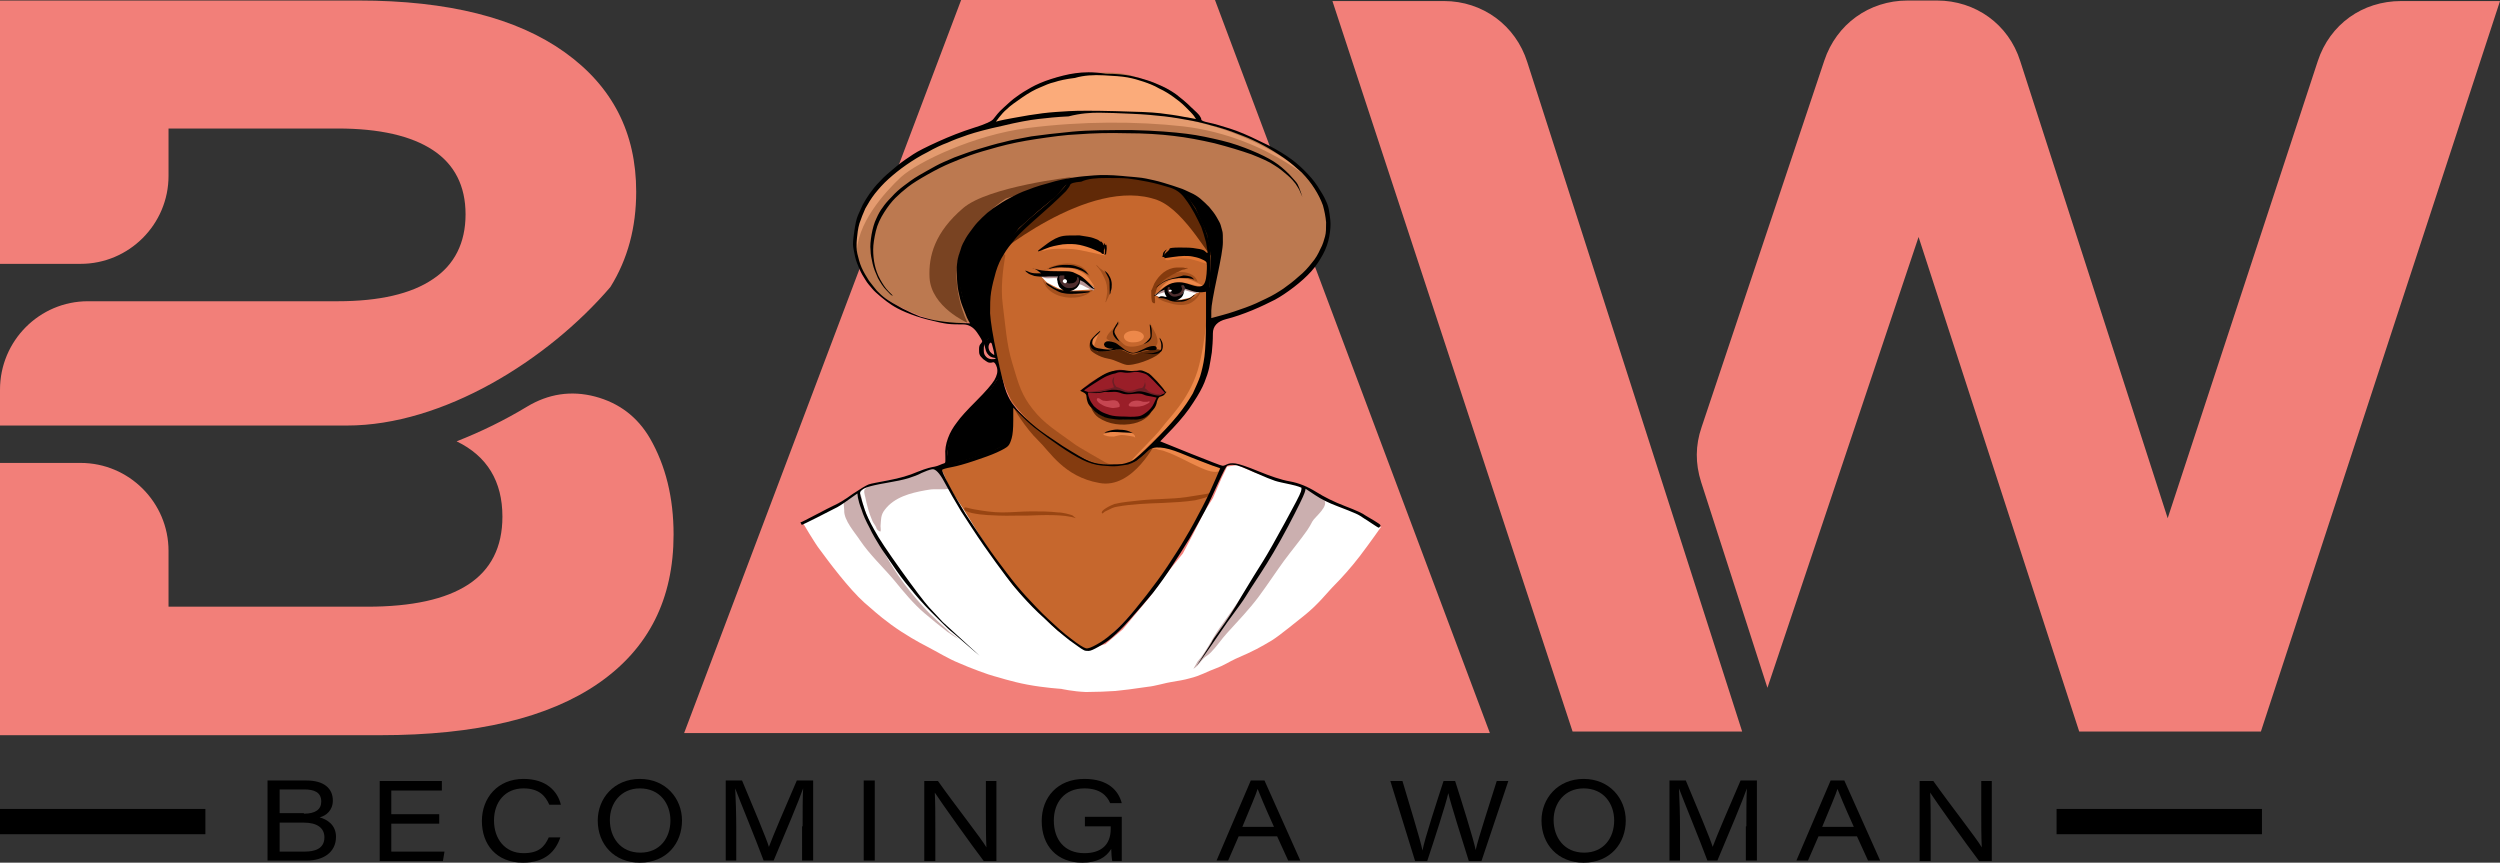 <?xml version="1.0" encoding="UTF-8"?>
<!-- Generator: Adobe Illustrator 28.0.0, SVG Export Plug-In . SVG Version: 6.00 Build 0)  -->
<svg xmlns="http://www.w3.org/2000/svg" xmlns:xlink="http://www.w3.org/1999/xlink" version="1.1" id="Layer_1" x="0px" y="0px" viewBox="0 0 474.7 163.8" style="enable-background:new 0 0 474.7 163.8;" xml:space="preserve">
<rect x="0" y="0" width="474.7" height="163.8" fill="#333333" stroke="none"/>
<style type="text/css">
	.st0{fill-rule:evenodd;clip-rule:evenodd;fill:#F27F79;}
	.st1{fill:#F27F79;}
	.st2{fill-rule:evenodd;clip-rule:evenodd;fill:#FFB2B7;fill-opacity:0;}
	.st3{fill-rule:evenodd;clip-rule:evenodd;fill:#C6672D;}
	.st4{fill-rule:evenodd;clip-rule:evenodd;fill:#FFFFFF;}
	.st5{fill-rule:evenodd;clip-rule:evenodd;fill:#CBAFAF;fill-opacity:0;}
	.st6{fill-rule:evenodd;clip-rule:evenodd;fill:#CBAFAF;}
	.st7{fill-rule:evenodd;clip-rule:evenodd;fill:#843B0F;}
	.st8{fill-rule:evenodd;clip-rule:evenodd;fill:#602907;}
	.st9{fill-rule:evenodd;clip-rule:evenodd;fill:#5C2707;}
	.st10{fill-rule:evenodd;clip-rule:evenodd;fill:#A4501D;}
	.st11{fill-rule:evenodd;clip-rule:evenodd;fill:#ED884A;}
	.st12{fill-rule:evenodd;clip-rule:evenodd;fill:#A13C45;}
	.st13{fill-rule:evenodd;clip-rule:evenodd;fill:#9A1E28;}
	.st14{fill-rule:evenodd;clip-rule:evenodd;fill:#994512;}
	.st15{fill-rule:evenodd;clip-rule:evenodd;fill:#6D1E25;}
	.st16{fill-rule:evenodd;clip-rule:evenodd;fill:#6D1E25;fill-opacity:0;}
	.st17{fill-rule:evenodd;clip-rule:evenodd;fill:#ED8443;}
	.st18{fill-rule:evenodd;clip-rule:evenodd;fill:#E57734;}
	.st19{fill-rule:evenodd;clip-rule:evenodd;fill:#F9995E;}
	.st20{fill-rule:evenodd;clip-rule:evenodd;fill:#C64651;}
	.st21{opacity:0.989;fill-rule:evenodd;clip-rule:evenodd;fill:#843B0F;enable-background:new    ;}
	.st22{fill-rule:evenodd;clip-rule:evenodd;fill:#B79696;}
	.st23{fill-rule:evenodd;clip-rule:evenodd;fill:#4F2E2E;}
	.st24{fill-rule:evenodd;clip-rule:evenodd;fill:#BC7950;}
	.st25{fill-rule:evenodd;clip-rule:evenodd;fill:#E49B6F;}
	.st26{fill-rule:evenodd;clip-rule:evenodd;fill:#794322;}
	.st27{fill-rule:evenodd;clip-rule:evenodd;fill:#FBAB7A;}
	.st28{fill-rule:evenodd;clip-rule:evenodd;fill-opacity:0;}
	.st29{fill-rule:evenodd;clip-rule:evenodd;}
</style>
<g id="Logo">
	<rect x="390.5" y="153.6" width="39" height="4.8"></rect>
	<g id="Text">
		<path d="M50.9,148.2h7.3c3.3,0,5,1.5,5,3.8c0,1.9-1.3,2.9-2.5,3.2c1.4,0.4,3.1,1.4,3.1,3.7c0,3-2.5,4.5-5.5,4.5h-7.5V148.2z     M57.7,154.5c2.2,0,3.3-0.8,3.3-2.3c0-1.8-1.4-2.3-3.2-2.3h-4.7v4.5H57.7z M53.1,161.7h4.8c1.8,0,3.7-0.5,3.7-2.7    c0-1.8-1.4-2.8-3.9-2.8h-4.6V161.7z"></path>
		<path d="M83.4,156.4h-9.1v5.3h10.1l-0.3,1.8H72.1v-15.2h11.8v1.8h-9.6v4.5h9.1V156.4z"></path>
		<path d="M106.4,159c-0.9,2.6-2.8,4.8-7.1,4.8c-5.1,0-7.8-3.5-7.8-7.9c0-4.4,3-8,7.9-8c4.4,0,6.5,2.4,7.1,4.9h-2.2    c-0.7-1.6-1.9-3.1-4.9-3.1c-3.5,0-5.6,2.6-5.6,6.1c0,3.5,2.1,6.2,5.6,6.2c2.9,0,4-1.2,4.8-3H106.4z"></path>
		<path d="M129.5,155.8c0,4.3-2.9,8-8,8c-4.9,0-8-3.5-8-8c0-4.2,3.1-7.9,8-7.9C126.4,147.9,129.5,151.6,129.5,155.8z M115.8,155.7    c0,3.3,2,6.2,5.8,6.2c3.7,0,5.7-2.8,5.7-6.1c0-3.2-2-6.1-5.8-6.1C117.9,149.7,115.8,152.5,115.8,155.7z"></path>
		<path d="M152.4,156.9c0-2.8,0-5.6,0.1-7.2h0c-0.8,2.3-3.4,8.5-5.6,13.7h-1.9c-1.6-4.3-4.5-11.3-5.4-13.7h0c0.1,1.7,0.2,5,0.2,7.5    v6.2h-2v-15.2h3.1c2.1,5,4.7,11.2,5.1,12.6h0c0.7-1.9,3.3-8,5.3-12.6h3.1v15.2h-2.1V156.9z"></path>
		<path d="M166.1,148.2v15.2H164v-15.2H166.1z"></path>
		<path d="M175.5,163.5v-15.2h2.6c3.4,4.8,8.3,11,9.2,12.6h0c-0.1-2-0.1-4.4-0.1-6.9v-5.7h2v15.2h-2.4c-2.3-3-8.2-11.3-9.3-13h0    c0.1,2,0.1,4.1,0.1,6.8v6.2H175.5z"></path>
		<path d="M212.8,163.5h-1.6c-0.1-0.4-0.2-1.6-0.2-2.3c-1,1.6-2.6,2.6-5.5,2.6c-4.8,0-7.7-3.2-7.7-7.9c0-4.5,3-8,8.1-8    c4.6,0,6.5,2.3,7.1,4.6h-2.2c-0.6-1.4-1.9-2.8-4.9-2.8c-3.8,0-5.8,2.7-5.8,6.1c0,3.6,2,6.2,5.8,6.2c3.2,0,5-1.6,5-4.6v-0.5h-4.9    v-1.8h7V163.5z"></path>
		<path d="M235.2,158.8l-2,4.6H231l6.5-15.2h2.6l6.8,15.2h-2.3l-2.1-4.6H235.2z M241.9,157c-1.9-4.2-2.7-6.2-3.1-7.2h0    c-0.3,1-1.4,3.6-2.9,7.2H241.9z"></path>
		<path d="M268.7,163.5l-4.7-15.2h2.3c1.1,3.8,3.4,11.1,3.8,13.2h0c0.4-2.2,2.8-9.5,4-13.2h2.2c1.1,3.4,3.6,11.4,3.9,13.1h0    c0.5-2.3,2.9-9.5,4-13.1h2.2l-5.1,15.2h-2.4c-1.1-3.5-3.5-11.1-3.9-12.9h0c-0.4,1.9-2.7,9-4,12.9H268.7z"></path>
		<path d="M308.7,155.8c0,4.3-2.9,8-8,8c-4.9,0-8-3.5-8-8c0-4.2,3.1-7.9,8-7.9C305.6,147.9,308.7,151.6,308.7,155.8z M295,155.7    c0,3.3,2,6.2,5.8,6.2c3.7,0,5.7-2.8,5.7-6.1c0-3.2-2-6.1-5.8-6.1C297.1,149.7,295,152.5,295,155.7z"></path>
		<path d="M331.6,156.9c0-2.8,0-5.6,0.1-7.2h0c-0.8,2.3-3.4,8.5-5.6,13.7h-1.9c-1.6-4.3-4.5-11.3-5.4-13.7h0c0.1,1.7,0.2,5,0.2,7.5    v6.2h-2v-15.2h3.1c2.1,5,4.7,11.2,5.1,12.6h0c0.7-1.9,3.3-8,5.3-12.6h3.1v15.2h-2.1V156.9z"></path>
		<path d="M345.3,158.8l-2,4.6h-2.2l6.5-15.2h2.6l6.8,15.2h-2.3l-2.1-4.6H345.3z M352,157c-1.9-4.2-2.7-6.2-3.1-7.2h0    c-0.3,1-1.4,3.6-2.9,7.2H352z"></path>
		<path d="M364.5,163.5v-15.2h2.6c3.4,4.8,8.3,11,9.2,12.6h0c-0.1-2-0.1-4.4-0.1-6.9v-5.7h2v15.2h-2.4c-2.3-3-8.2-11.3-9.3-13h0    c0.1,2,0.1,4.1,0.1,6.8v6.2H364.5z"></path>
	</g>
	<rect y="153.6" width="39" height="4.8"></rect>
	<path class="st0" d="M474.7,0.2l-45.4,138.7h-34.5L364.3,45l-28.7,85.6l-12.6-39.1c-1.1-3.5-1.1-6.9,0.1-10.4l23.3-69.6   c2.3-6.9,8.5-11.4,15.8-11.4h5.6c7.3,0,13.6,4.5,15.8,11.5l28,86.8l28.5-86.8c2.3-7,8.5-11.4,15.8-11.4H474.7L474.7,0.2z    M330.8,138.9C317.2,96.5,303.6,54.1,290,11.8c-2.2-7-8.5-11.6-15.8-11.6H253l45.6,138.7H330.8z"></path>
	<polygon class="st1" points="182.5,0 230.7,0 282.9,139.2 129.9,139.2  "></polygon>
	<g>
		<path class="st2" d="M143.5,68.1c0-35.2,28.5-63.7,63.6-63.7c35.1,0,63.6,28.5,63.6,63.7c0,35.2-28.5,63.7-63.6,63.7    C171.9,131.9,143.5,103.3,143.5,68.1z"></path>
		<path class="st3" d="M198.7,82.6c-4.9-3.9-6.7-6.4-6.7-6.4l-1.9-4.9l-2.2-10.4l0.4-9.7l4.6-7.5l5.6-5.8l3.4-2.6l2-1.5    c0,0,12.5-0.7,15.1,0.5c2.7,1.2,6.6,1.2,8.8,5.9c2.2,4.7,2.4,6.4,2.1,10.3c-0.4,5.4-0.1,13.9-0.5,16c-0.5,2.7,0,6.6-8.2,15.3    c-8.1,8.7-2.2,2.5-2.2,2.5l1.2,0.3l5.4,1.5l4,2l2.5,0.9c0,0-5.4,11.3-8.3,15.4c-1.2,1.7-3.4,5.6-6.4,9.2    c-4.2,5.1-9.3,9.9-10.7,9.8c-2.4-0.2-4.6-1.9-11.1-8.6c-6.5-6.8-9.4-11.9-9.4-11.9l-5-8.2l-3-6l13.1-4.5l1-7.1"></path>
		<path class="st4" d="M152.4,99.2c0,0,7.2-3.6,10.6-5.8c3.4-2.2,3-1.2,3-1.2l4.8-1l4.6-1.4l2.3-0.7l1.7,2.1l1.5,2.4l1.8,2.7    l5.9,9.5l3.8,5.4l3.4,3.5l2.8,2.9l2.2,2.1l5.3,3.7l3.8-1.1l3.3-2.8l5-6l3.4-4.7l3-3.7l2-3.8l2.1-4.2l1.6-2.5l1.6-3.7l1.1-2.3    l1.9-0.3l3.3,1.4l2.3,0.8l3.9,1.2l3.7,0.8l3.4,2.5l2.7,1l3.4,1.4l4.6,2.7c0,0-1.8,2.6-4,5.5c-1.6,2.1-3.6,4.3-4.7,5.4    c-1.6,1.6-3.1,3.7-6,6c-1.3,1-4.4,3.6-6,4.6c-2.2,1.3-3.2,1.9-6.9,3.5c-1.1,0.5-2.3,1.3-3.7,1.8c-1.7,0.6-2.9,1.4-5,1.9    c-1,0.3-2.3,0.5-3.5,0.7c-0.8,0.1-3.2,0.8-4.4,0.9c-2.7,0.4-5,0.7-6.2,0.8c-1.3,0.1-3.9,0.2-5.6,0.2c-2.5-0.1-4.7-0.6-4.7-0.6    s-3.2-0.2-6.4-0.8c-3.2-0.6-5.8-1.5-6.3-1.6c-0.9-0.2-4.7-1.6-6.7-2.5c-2-0.8-3.9-2-6.2-3.2c-1.2-0.6-4.1-2.2-6.7-4.1    c-2.7-2-3.2-2.6-5.1-4.2c-2.9-2.6-6.8-7.8-8.4-10C154.8,103.3,152.4,99.2,152.4,99.2z"></path>
		<path class="st5" d="M185.1,123.8c-1.8-0.9-2.9-2.5-4.3-3.9c-0.7-0.8-1.5-1.6-2.2-2.4c-2.5-2.6-4.8-5.4-7.1-8.2    c-2-2.5-3.9-5-5.4-7.8c-0.4-0.7-0.7-1.5-1-2.3c-0.7-1.7-1.5-3.4-1.8-5.2c-0.1-0.6,0-1.3,0.6-1.7c1.3-0.8,1.3,1,1.6,1.8    c0.7,2.5,1.9,4.7,3,7c2.5,5.3,5.7,10.3,9.4,14.9c0.7,0.8,1.7,1.9,2.4,2.7c2.1,2.3,4.1,4.7,6.5,6.7c0.8,0.7,1.8,1.4,2.8,1.9"></path>
		<path class="st6" d="M182,121.3c-0.8-0.4-1.5-0.9-2.2-1.4c-1.4-1.1-2.9-2.3-4.3-3.5c-2.1-1.8-3.9-4-5.7-6.2    c-2.2-2.6-4.6-4.8-6.5-7.6c-0.9-1.4-3.1-3.8-3-5.7c0-0.3-0.1-1.1-0.1-1.4c0-0.9,1.5-1.5,2.4-1.8c0.1,0,0.3-0.2,0.4-0.1    c0.7,0.2,0.6,1.3,0.8,2c0.8,2.6,1.9,5,3.1,7.4c2.2,4.5,5,8.5,8.4,12.2c1.6,1.8,3.4,3.3,5.1,4.9"></path>
		<path class="st6" d="M227.6,125.9c0.1-0.1,0.3-0.2,0.4-0.3"></path>
		<path class="st6" d="M227.4,125.6c1.7-1.9,2.7-4.3,4.2-6.4c4.2-5.8,8.1-11.7,11.7-17.8c1.3-2.2,2.4-4.4,3.4-6.7    c0.2-0.5,0.3-1.9,0.9-2.2c0.9-0.4,3.3,1.9,3.7,2.3c1.3,1.2-1.7,3.4-2.1,4.2c-0.3,0.6-0.6,1.1-1,1.7c-1.4,2-3,3.9-4.4,5.8    c-1.6,2.2-3.1,4.5-4.8,6.8c-1.8,2.4-3.9,4.6-6,6.9c-1.1,1.2-2,2.6-3.1,3.7c-0.3,0.3-0.7,0.6-1,0.8c-0.9,0.7-1.3,1.7-2.3,2.3"></path>
		<path class="st6" d="M180.7,93.1c-0.5-0.3-0.8-0.3-1.3-0.2c-0.7,0-1.3,0-2,0c-0.6,0-1.1,0.1-1.7,0.2c-2.8,0.5-5.9,1.3-7.7,3.7    c-0.8,1-0.7,1.9-0.8,3.1c0,0.4,0.1,0.7,0,1c-0.1,0.1-0.3-0.1-0.5-0.2c-0.2-0.2-0.3-0.4-0.4-0.7c-0.2-0.4-0.5-0.7-0.7-1.2    c-0.6-1.4-1-2.9-1.3-4.4c-0.1-0.4-0.4-1.3,0-1.6c1.3-1.2,3.6-1.4,5.3-1.8c2-0.4,6-1.5,4.9-1.5c-1.2,0.1,2.9-1,3.7-0.7    c0.9,0.3,1.4,2.2,1.7,3"></path>
		<path class="st7" d="M219.7,83.6c0,0-3.2,4.1-4.9,4.3c-1.7,0.3-4.1,0.4-5.3,0.3c-1.2-0.1-3.7-0.9-5.4-2c-1.7-1-6.3-4.2-7.3-5.1    c-1-0.9-2.8-2.3-2.8-2.3s-1-1-1.4-1.4c-0.5-0.3,2.2,4,4.5,6.2c2.3,2.2,4.9,6.9,11.6,8.1C215.2,93,219.7,83.6,219.7,83.6z"></path>
		<path class="st8" d="M187.9,49.4l16-15.6c0,0,4.2-0.5,8-0.3c3.8,0.2,13.7,0.9,16,6.3c2.3,5.4,2.5,7.2,2.4,8.8    c-0.1,1.6-5-8.5-10.5-10.6C206.8,33.2,187.9,49.4,187.9,49.4z"></path>
		<path class="st9" d="M207,65c0,0,0.4,1.7,2.5,1.7c2,0,2.5-0.5,3.3-0.3c0.8,0.2,1.6,0.8,2,0.8c0.4,0,1.6-0.5,2.4-0.7    c0.8-0.2,1.4-0.5,1.9-0.3c0.5,0.2,1.6,0,1.2,0.7c-0.3,0.7-3.8,2.3-6,2.4c-0.9,0.1-2.5-1-3.9-1.2c-1.8-0.3-3.2-1.4-3.3-1.6    C206.7,65.7,207,65,207,65z"></path>
		<path class="st10" d="M208.1,50.3c0.3,0.1,0.4,0.3,0.7,0.6c0.4,0.3,0.9,0.6,1.2,1c0.9,1,0.8,2.3,0.7,3.6c-0.1,0.6-0.2,0.9-0.5,1.4    c-0.1,0.2-0.1,0.4-0.3,0.5c0,0,0-0.1,0-0.1c0-0.1,0.1-0.2,0.1-0.4c0-0.2,0.1-0.3,0.1-0.5c0.1-0.5,0.2-1.1,0.1-1.6    c0-1-0.4-1.8-0.8-2.6c-0.3-0.6-0.6-1.1-1.1-1.6"></path>
		<path class="st10" d="M212.2,61.4c-0.4,0.5-0.8,1-1.2,1.4c-0.4,0.4-0.8,0.8-0.9,1.4c0,0.2,0.5,0.4,0.6,0.5    c0.7,0.5,1.2,0.7,1.9,1.1c0.6,0.3,1.1,0.7,1.7,1.1c0.2,0.1,0.4,0.3,0.6,0.4c0.6,0.2,1.4-0.4,2-0.5c1.2-0.2,2.9-0.6,2.9-2    c0-0.4-0.2-1.1-0.4-1.5c-0.2-0.4-0.8-1.5-1-1.9c-0.2-0.4,0.7,2.7-0.7,3.6c-1.1,0.7-2.9,1.1-4,0.6c-0.5-0.3-1.1-1-1.5-1.4    c-0.1-0.1-0.6-0.6-0.7-0.9c-0.1-0.4,0.3-0.9,0.5-1.2c0.3-0.3,0.5-0.5,0.6-0.9"></path>
		<path class="st10" d="M202.4,65.3c0,0,0-0.1,0-0.1"></path>
		<path class="st10" d="M199.1,50.9c0.2-0.2,0.4-0.2,0.6-0.3c0.5-0.2,1-0.3,1.5-0.4c1.8-0.4,4.1-0.2,5.2,1.4c0.2,0.3,0.5,0.6,0.5,1    c0,0,0-0.1,0-0.1c-0.1-0.1-0.2-0.2-0.3-0.3c-0.2-0.1-0.3-0.2-0.5-0.3c-0.5-0.3-1.1-0.7-1.6-0.9c-1.4-0.5-2.8-0.6-4.3-0.3    c-0.5,0.1-0.9,0.3-1.4,0.4c-0.1,0-0.6,0.1-0.5,0.2"></path>
		<path class="st10" d="M219.6,54.6c0-0.1,0-0.1,0-0.2c0.2-0.2,0.3-0.4,0.5-0.7c0.2-0.2,0.4-0.4,0.6-0.6c1.2-1,2.7-1.6,4.3-1.4    c0.6,0.1,1.4,0.4,1.8,0.8c0.1,0.1,0.4,0.5,0.5,0.7c0,0.1,0,0.1,0.1,0.2c0,0,0,0.1,0,0.1c-0.4-0.1-0.9-0.4-1.2-0.5    c-1.1-0.4-2.2-0.7-3.4-0.2c-0.8,0.3-1.6,0.5-2.3,1C220.4,53.9,219.6,54.7,219.6,54.6z"></path>
		<path class="st10" d="M207.7,54.9c0.1,0,0.1-0.1,0.2-0.1c0,0-0.3,0.3-0.3,0.3c-0.3,0.2-0.6,0.4-0.9,0.6c-0.4,0.3-1.3,0.6-1.8,0.7    c-2.2,0.4-4.9-0.1-6.3-2c-0.1-0.2-0.2-0.4-0.3-0.6c-0.1-0.1-0.4-0.6-0.3-0.8c0,0,0,0,0,0.1c0.1,0.1,0.1,0.2,0.2,0.3    c0.2,0.3,0.4,0.5,0.7,0.7c0.6,0.5,1.4,0.8,2.1,1.1c0.5,0.2,1,0.3,1.6,0.4c0.9,0.2,1.9,0.5,2.8,0.3    C206.2,55.7,206.9,55.2,207.7,54.9z"></path>
		<path class="st10" d="M219.5,56.1c0.4,0.8,1.6,1.2,2.4,1.4c1.2,0.4,2.6,0.6,3.8,0.2c0.8-0.3,1.6-1,2-1.7c0.2-0.3,0.2-0.4,0.2-0.7    c0,0,0-0.2,0-0.2c0,0,0,0.1,0,0.1c-0.1,0.2-0.2,0.3-0.3,0.5c-0.3,0.3-0.7,0.8-1.1,0.9c-1.7,0.7-3.4,0.4-5.1,0.1    c-0.4-0.1-1.2-0.1-1.5-0.5"></path>
		<path class="st10" d="M190.2,48.1c-1.2,2.8-2.1,4.4-2.5,7.4c-0.6,5.8,1.3,11.1,2.8,16.8c0.8,2.9,2.2,5,4.5,7.2    c2.5,2.4,5.9,5.3,9,6.7c1.6,0.7,2.8,1.3,4.5,1.9c0.5,0.2,1.8-0.1,2.2,0c0,0-0.8-0.3-0.8-0.3c-0.5-0.3-5.3-3-5.9-3.5    c-3.4-2.5-5.7-3.8-7.9-6.6c-2.1-2.7-2.6-4.4-3.9-8.8c-1.1-3.6-1.3-7.3-1.8-11.1c-0.4-3.1,0-6.4,0.5-9.4"></path>
		<path class="st11" d="M213.4,63.9c0-0.6,0.8-1.1,1.9-1.1c1,0,1.9,0.5,1.9,1.1c0,0.6-0.8,1.1-1.9,1.1    C214.3,65.1,213.4,64.6,213.4,63.9z"></path>
		<path class="st12" d="M216.6,73.5c0-0.1-0.1-0.2-0.1-0.3"></path>
		<path class="st13" d="M205.4,74c0,0,2.2-2.1,4.9-3.1c1.8-0.7,2.2-0.9,3.4-0.5c1.2,0.4,2-0.5,3.4,0.2c1.4,0.6,3.8,3.4,4.1,3.8    c0.3,0.4-1.5,0.9-1.5,0.9s-0.6,2.7-2.2,3.4c-1.6,0.7-2.5,0.8-4.4,0.7c-1.9-0.1-6-1.3-6.2-2.7C206.6,74.4,205.4,74,205.4,74z"></path>
		<path class="st14" d="M220.1,98.2c0,0,0.1-0.1,0.1-0.1"></path>
		<path class="st14" d="M211.6,95.7c1.6-0.4,3.3-0.5,5-0.7c2.8-0.3,5.8-0.2,8.6-0.6c1.3-0.2,2.6-0.4,3.8-0.6    c0.4-0.1,0.7-0.2,1.1-0.2c0,0,0,0-0.1,0c-0.1,0.1-0.1,0.2-0.1,0.3c-0.1,0.2-0.4,0.3-0.6,0.4c-0.5,0.3-1.7,0.5-2.4,0.7    c-1.9,0.3-4.1,0.4-6.1,0.5c-2.8,0.1-5.9,0.2-8.6,0.7c-0.8,0.1-1.3,0.4-1.9,0.7c-0.2,0.1-0.5,0.2-0.7,0.4c0,0-0.2,0.2-0.3,0.2    C208.7,97,211,95.9,211.6,95.7z"></path>
		<path class="st14" d="M203.8,98c-0.1-0.2-1-0.4-1.4-0.5c-0.5-0.1-1-0.2-1.5-0.2c-1.7-0.2-3.3-0.2-5-0.2c-1.9,0-3.7,0.2-5.6,0.2    c-1.8,0-3.7-0.3-5.4-0.6c-0.4-0.1-1-0.2-1.3-0.3c-0.3-0.1-0.4-0.1-0.5,0.1c-0.3,0.8,2.7,1.2,4.4,1.3c3.5,0.2,4.1,0.1,6,0.1    c0.5,0,1.1,0,1.6,0c2.8-0.1,6.9-0.3,9.2,0.5"></path>
		<path class="st15" d="M205.9,74.3c0,0,0.1,0,0.1,0c0.2,0,0.3,0.1,0.5,0.1c0.4,0,0.9-0.1,1.3-0.1c0.9-0.1,1.9-0.3,2.8-0.5    c0.5-0.1,1-0.4,1.5-0.3c0.8,0.2,1.6,0.9,2.7,0.7c0.8-0.1,1.6-0.7,2.5-0.5c0.4,0.1,0.5,0.4,0.8,0.6c0.3,0.2,0.6,0.3,1,0.4    c0.3,0.1,0.7,0.2,1,0.1c0.3,0,0.5-0.3,0.7-0.3c0,0,0,0,0,0c-0.1,0.1-0.1,0.2-0.2,0.2c-1.1,0.8-2.7,0.2-3.8,0    c-0.4-0.1-0.9-0.3-1.3-0.3c-0.2,0-0.3,0.1-0.5,0.1c-0.5,0.1-1.1,0.1-1.6,0c-0.7-0.1-1.2-0.5-2-0.5c-0.7,0-1.5,0.1-2.2,0.3    c-0.2,0-0.2,0.1-0.4,0.2c-0.6,0.2-1.4,0.2-2,0.1c-0.2,0-1.1-0.3-1.2-0.3C205.8,74.4,205.9,74.4,205.9,74.3z"></path>
		<path class="st15" d="M211.7,73.8c-0.1,0.1-0.3-0.6-0.4-0.9c-0.2-0.5-0.1-0.9,0.2-1.3c0.1-0.1,0.1-0.2,0.2-0.3c0,0,0-0.1,0-0.1    c0,0.1,0,0.2-0.1,0.2c0,0.2-0.1,0.5-0.1,0.7c-0.1,0.6,0.2,1.1,0.7,1.6c0.1,0.1,0.4,0.4,0.6,0.4"></path>
		<path class="st15" d="M216.3,74.3c-0.3-0.2,0.7-0.6,0.8-0.9c0.2-0.3,0.3-0.7,0.3-1c0-0.1,0.1-0.4,0-0.3c-0.1,0.4,0.2,0.8,0.1,1.2    C217.5,73.8,216.7,74.6,216.3,74.3z"></path>
		<path class="st16" d="M206.7,74.6c1.7,0.2,3.3-0.3,5-0.4c0.8-0.1,1.5,0.4,2.2,0.5c0.3,0,0.6,0,0.8,0c0.4,0,0.8,0.1,1.3,0    c0.3,0,0.5-0.2,0.8-0.2c0.2,0,0.4,0.2,0.5,0.2c0.5,0.2,1,0.3,1.5,0.4c0.2,0,0.4,0.1,0.6,0.1c0.1,0,0.2-0.1,0.3,0c0,0,0,0.1,0,0.1    c-0.3,0.6-1.9,0.4-2.4,0.2c-0.6-0.2-1.1-0.5-1.7-0.6c-1,0-1.2,0.3-2.2,0.2c-0.6-0.1-1.6-0.4-2.2-0.4c-0.5,0-1,0.2-1.5,0.3    c-0.3,0-0.7,0-0.9,0c-0.5,0-0.9,0-1.3-0.1C207.3,74.8,206.5,74.5,206.7,74.6z"></path>
		<path class="st17" d="M197.5,47.4c1.9-1.2,5.5-1.7,7.7-1c0.9,0.3,3,0.6,3.7,1.2c0.1,0.1,1,0.8,1,0.9c0,0.1-4.7-1.1-6.2-1.2    c-1.5-0.1-4-0.2-5.5,0.3"></path>
		<path class="st18" d="M221.8,48.7c0.8-0.3,1.7-0.4,2.5-0.5c1.5-0.3,3.1,0,4.4,0.8c0.4,0.3,1,0.8,0.9,1.3c0,0.3-0.3-0.2-0.5-0.2    c-0.2-0.1-0.4-0.2-0.6-0.2c-0.6-0.2-1.3-0.4-2-0.6c-1.1-0.3-2.5-0.3-3.6-0.1c-0.3,0-1,0.3-1.4,0.2c-0.9-0.2,0.6-0.8,0.8-0.8"></path>
		<path class="st19" d="M233,72.4c-0.1,0-0.2-0.1-0.3-0.1"></path>
		<path class="st11" d="M208.6,63.3c-1,1.1-1.8,1.7-1.4,2.3c0.5,0.6,0.9,1.1,1.2,1.1c0.3,0-0.8-0.7-0.6-1.3"></path>
		<path class="st11" d="M229.6,55.3c0,0,0.1,4.5,0,7.6c-0.2,3.1,0,5.1-1,7.8c-0.9,2.7-1.9,4.6-3.2,6.2c-1.3,1.7-4,4.5-4,4.5    l-4.3,4.2c0,0-1.4,1.5-2.1,1.8c-0.7,0.3,4.5-4.6,5.7-6.3c1.2-1.7,4.9-5,6.7-10.7C229.1,64.7,229.6,55.3,229.6,55.3z"></path>
		<path class="st11" d="M199,51.3c0.1-0.1,0.3-0.1,0.5-0.1c0.3-0.1,0.7-0.1,1-0.2c1.8-0.4,3.9-0.1,5.4,1c0.6,0.4,1,1,1.4,1.6    c0.1,0.2,0.3,0.4,0.4,0.6c0,0.1,0.1,0.2,0.1,0.3c0,0,0,0.1,0,0c-1.2-0.8-2.1-2-3.5-2.6c-1.5-0.6-3-0.4-4.6-0.5    c-0.4,0-0.8-0.1-1.2-0.2"></path>
		<path class="st11" d="M219.5,55.8c0-0.2,0-0.1,0.1-0.2c0.2-0.2,0.4-0.4,0.6-0.6c0.1-0.2,0.3-0.3,0.4-0.5c0.5-0.6,1.1-1.1,1.8-1.4    c1.1-0.4,2.3-0.3,3.5,0c0.6,0.2,1.2,0.5,1.8,0.8c0.2,0.1,0.5,0.2,0.7,0.4c0.1,0.1,0.3,0.1,0.2,0.1c0,0-0.1,0-0.1,0    c-0.1,0-0.2,0-0.4,0c-0.3,0-0.6-0.1-1-0.2c-1.3-0.3-2.7-0.8-4.1-0.5c-1,0.2-1.8,0.6-2.6,1.2c-0.2,0.2-0.5,0.3-0.7,0.5    C219.6,55.7,219.4,55.9,219.5,55.8z"></path>
		<path class="st11" d="M209.5,82.4c0.4,0,1-0.3,1.4-0.4c0.9-0.2,1.8-0.4,2.7-0.2c0.6,0.2,1.2,0.3,1.7,0.7c0.1,0.1,0.2,0.2,0.2,0.4    c0,0.1,0.1,0.2,0.1,0.2c-0.1,0-0.3-0.2-0.4-0.2c-0.7-0.1-1.5-0.3-2.2-0.3c-0.5,0-1,0.2-1.5,0.3c-0.5,0-1.1,0-1.6-0.2    C209.7,82.7,209.4,82.4,209.5,82.4z"></path>
		<path class="st11" d="M218.8,85.1c0.1,0.2,0.1,0,0.4,0.1c0.3,0,0.5,0.1,0.8,0.2c0.4,0.1,0.8,0.1,1.2,0.3c2.1,0.7,4.1,1.9,6.1,2.8    c1.1,0.5,2.3,1.1,3.5,1.1c0.2,0,1.2-0.1,0.9-0.5c-0.2-0.4-1.9-0.9-2.4-1.1c-2.6-1-5-2.3-7.7-3.1c-0.2-0.1-0.6-0.2-0.8-0.2    C220.4,84.5,218.5,84.2,218.8,85.1z"></path>
		<path class="st20" d="M212,77.4c0.1,0,0.6-0.1,0.6-0.2c0-0.1,0-0.3,0-0.4c-0.1-0.2-0.2-0.4-0.4-0.6c-0.9-0.5-1.6,0.1-2.5-0.1    c-0.3,0-0.4-0.1-0.6-0.2c-0.1-0.1-0.4-0.3-0.6-0.3c-0.3,0-0.3,0.4-0.1,0.6c0.2,0.3,0.7,0.6,1.1,0.8c0.4,0.2,0.8,0.3,1.3,0.4    C211.3,77.5,211.4,77.5,212,77.4z"></path>
		<path class="st20" d="M214.3,76.9c0-0.2,0.3-0.4,0.5-0.6c0.4-0.2,1.1-0.3,1.5-0.2c0.3,0,0.6,0.2,0.9,0.2c0.2,0,0.4,0,0.6,0    c0.1,0,0.3-0.1,0.4-0.1c0.1,0,0.1,0.1,0.1,0.1c0,0.2-0.5,0.4-0.7,0.5c-0.7,0.4-1.7,0.5-2.6,0.4C214.6,77.2,214.4,77.2,214.3,76.9z    "></path>
		<path class="st8" d="M218.6,78.1c0.1-0.1,0,0.2-0.1,0.3c-0.1,0.1-0.1,0.2-0.2,0.3c-0.2,0.2-0.4,0.4-0.5,0.5    c-0.7,0.6-1.6,1-2.5,1.2c-2.2,0.5-4.8,0.2-6.7-1.1c-0.6-0.4-0.9-0.9-1.2-1.4c0-0.1-0.2-0.3-0.2-0.4c0-0.1,0.1,0.1,0.2,0.1    c0.1,0.1,0.2,0.2,0.3,0.3c0.3,0.2,0.4,0.4,0.7,0.6c0.8,0.5,1.3,0.7,2.3,0.8c1.4,0.1,1.9,0.4,3.6,0.4c0.4,0,1.4-0.1,1.7-0.2    c0.4-0.1,0.8-0.2,1.2-0.4c0.4-0.1,0.7-0.5,1-0.7"></path>
		<path class="st21" d="M219.2,57.6c-0.3,0-0.5-0.3-0.5-0.5c-0.1-0.6-0.1-1.2-0.1-1.9c0-0.1,0-0.1,0.1-0.2c0.2-0.4,0.3-0.8,0.5-1.2    c0.9-1.6,2.3-2.9,4.2-3c0.3,0,0.6,0,1,0c0.2,0,0.4,0,0.7,0.1c0.1,0,0.3-0.1,0.4,0c0.1,0.1-0.2,0.1-0.2,0.1    c-0.2,0.1-0.4,0.2-0.7,0.2c-0.4,0.1-0.7,0.4-1.1,0.5c-1.2,0.6-2.7,1.4-3.5,2.5c-0.4,0.5-0.6,1.3-0.7,2    C219.2,56.5,219.5,57.6,219.2,57.6z"></path>
		<path class="st4" d="M198,52.4l2-0.1l2.8-0.3l2.3,0.6l1.2,0.9l0.9,0.7l0.6,0.5l-0.5,0.2l-0.6,0.1l-3.5,0.2c0,0-1.5-0.3-1.8-0.3    c-0.3,0-2.5-1.2-2.5-1.2s-0.3-0.2-0.9-0.9C197.5,52.3,198,52.4,198,52.4z"></path>
		<path class="st4" d="M219.3,56l2.4-1.5l2.6-0.3l1.8,0.4l1.1,0.5l1.2,0.1l-1.3,0.5l-1.1,0.8l-1.7,0.4l-1.9,0l-1.5-0.6l-0.8,0.1"></path>
		<path class="st22" d="M219.4,56c0.4-0.3,0.9-0.7,1.3-1c1.6-1,3.7-1.1,5.4-0.5c0.4,0.1,2.2,0.2,2.2,0.7c0,0.1-1,0.4-1.1,0.4    c-0.4,0-0.8-0.1-1.2-0.2c-0.4-0.1-0.7-0.2-1-0.3c-0.7-0.1-1.4,0-2.1,0.1c-0.8,0.1-1.7,0.2-2.5,0.5c-0.3,0.1-0.5,0.2-0.8,0.3    C219.7,55.9,219.3,56.1,219.4,56z"></path>
		<path class="st22" d="M197.9,52.4C197.9,52.3,197.8,52.3,197.9,52.4c0.2-0.1,0.4-0.1,0.6-0.1c0,0,0.1,0,0.1,0c0.9,0,1.7-0.1,2.6,0    c0.4,0,0.9,0,1.2,0.1c0,0-0.1,0-0.1,0c0,0.1,0.2,0,0.3,0c0.4,0,0.7,0.1,1.1,0.2c1.3,0.3,2.9,0.8,3.7,1.9c0.2,0.2,0.7,0.8,0,0.6    c-0.1,0-0.3-0.1-0.4-0.2c-0.5-0.2-1-0.5-1.4-0.7c-0.2-0.1-0.4-0.2-0.6-0.2c-0.2-0.1-0.3-0.1-0.5-0.2c-0.2-0.1-0.3-0.1-0.5-0.2    c-1.3-0.5-2.6-0.8-3.9-0.8c-0.7,0-1.5,0.2-2.2-0.2c-0.1-0.1-0.2-0.1-0.3-0.1"></path>
		<path class="st23" d="M201,52.8c-0.1,1,0.3,1.2,0.3,1.2l0.7,0.7l1.3,0.2l1-0.3l0.6-0.9l0.2-0.7l-0.4-0.4l-2.5-0.6l-0.8,0.2"></path>
		<path class="st23" d="M221.7,55.1c0-0.7,0.6-1.3,1.4-1.3c0.8,0,1.4,0.6,1.4,1.3c0,0.7-0.6,1.3-1.4,1.3    C222.3,56.4,221.7,55.8,221.7,55.1z"></path>
		<path class="st23" d="M221.4,55.3c0-0.7,0.8-1.2,1.7-1.2c1,0,1.8-0.1,1.8,0.6c0,0.7-0.7,2-1.6,2C222.4,56.6,221.4,56,221.4,55.3z"></path>
		<path class="st24" d="M183.7,61.2c0,0-3.7,0.7-6.5-0.4c-0.7-0.3-2-0.6-3.4-1.2c-3.9-1.6-9.2-4.4-10.6-8.9c-2-6.1-0.3-9.2,0.7-11.5    c1-2.3,6.8-8.6,11-10.4c4.2-1.8,10.9-4.8,13.5-5.8c1.3-0.5,1.4-2.3,3.7-3.8c2.3-1.5,7.1-4.4,9.2-4.6c2.1-0.2,9.3-1.6,13.7-0.2    c4.4,1.4,6.4,1.7,10.7,5.5c0.8,0.7,0.7,2,2.2,2.9c2.9,1.5,8.2,2.6,12.1,4.5c5.6,2.6,10,7.4,11.7,12.7c0.9,2.9,0.5,5.4-0.6,7.6    c-2.8,6.1-10.6,9.6-10.6,9.7c-0.1,0.1-10.4,3.9-10.4,3.9s-1.1-1.5-0.4-6.4c0.7-4.8,1-13.1-1.9-15.8c-3-2.7-9-6.7-22.1-5.3    c-13.1,1.4-17.5,7.9-19.3,13.5c-1.8,5.7-3.6,13-1.8,14.3"></path>
		<path class="st25" d="M162.5,43.1c1.4-3.2,3.6-7.8,8.5-11.7c2-1.6,4.4-3.5,7.5-4.5c10.4-3.2,10.9-4,18.1-4.9    c7.2-0.9,13.2-1.2,18.8-0.6c5.6,0.6,8,0.7,14,2.3c6,1.6,14,5.3,18.2,9.3c4.1,4-5.9-7-22.9-9c-8.9-1-19.3-1-29.5,0.3    c-10.3,1.3-21,6.5-24.1,9.3c-3,2.8-8.7,9-8.4,15"></path>
		<path class="st26" d="M183.7,61.3c0,0-3.5-7.1-1.4-13.3c2.1-6.2,8.7-10.3,8.7-10.3l12.7-4.1c0,0-16,1.8-20.8,5.9    c-5.4,4.6-6.6,9.1-6.4,13.2C176.8,58.3,183.7,61.3,183.7,61.3z"></path>
		<path class="st27" d="M191.2,20c0,0,3.2-2.4,3.9-2.7c5.3-2.6,8.8-3.3,12.4-3.1c3.5,0.2,6.7-0.2,9.2,1c2.5,1.1,5.2,2,6.9,3.4    c1.8,1.4,3.1,3,3.9,3.9c0.8,0.9-9.3-0.8-8.6-0.8c1.6,0.2-6.4-0.5-6.4-0.5l-6,0.1l-13,1.3l-3.7,0.7l-1.3,0"></path>
		<path class="st28" d="M204.2,7.7c-1.5,0.2-3.2,0.6-4.9,1.2c-1.7,0.6-3.1,1.1-4.1,1.7c-1,0.5-2,1.1-2.9,1.8    c-0.9,0.7-1.9,1.5-2.8,2.4c-0.9,0.9-1.5,1.6-1.9,2.2c-0.4,0.5-1.7,1.2-4.1,1.9c-2.4,0.7-4.7,1.7-7.1,2.8c-2.3,1.1-4,2-5,2.6    c-1,0.6-2.1,1.4-3.4,2.5c-1.3,1-2.4,2-3.3,3c-0.9,1-1.6,1.8-2.2,2.6c-0.5,0.8-1,1.5-1.4,2.2c-0.4,0.7-0.7,1.4-1,2.2    c-0.3,0.7-0.5,1.8-0.7,3.3c-0.2,1.5-0.3,2.5-0.2,3.1c0.1,0.6,0.2,1.3,0.5,2.1c0.2,0.8,0.5,1.6,0.9,2.4c0.3,0.7,0.7,1.5,1.2,2.2    c0.5,0.7,0.9,1.3,1.4,1.8c0.4,0.5,1,1.1,1.8,1.7c0.7,0.6,1.4,1.2,2.1,1.6c0.7,0.4,1.6,0.9,2.9,1.5c1.2,0.6,2.7,1.1,4.4,1.5    c1.7,0.4,3,0.7,4,0.8c1,0.1,2,0.1,3.1,0.1c1.1,0,2,0.5,2.7,1.6c0.7,1.1,1.1,1.7,1.1,1.8c0,0.1-0.1,0.3-0.3,0.5    c-0.2,0.2-0.3,0.6-0.3,1.1c0,0.5,0.1,0.8,0.2,1.1c0.1,0.3,0.4,0.6,0.8,1s0.7,0.6,1,0.7c0.3,0.1,0.6,0.1,1,0    c0.4-0.1,0.6,0.3,0.8,1.1c0.2,0.8,0,1.6-0.6,2.5c-0.5,0.9-1.7,2.3-3.6,4.1c-1.9,1.9-3.2,3.3-4,4.3c-0.8,1-1.4,2.1-1.8,3.2    c-0.4,1.1-0.6,2.3-0.6,3.6c0,1.2,0.1,1.5-0.4,1.6c-0.4,0.1-1.2,0.6-1.8,0.6c-0.6,0-1.8,0.4-3.5,1.1c-1.7,0.7-3.6,1.3-5.8,1.7    c-2.2,0.4-3.5,0.7-4.1,0.9c-0.5,0.2-1.6,0.8-3.2,2c-1.6,1.1-2.9,1.9-3.8,2.4c-0.9,0.4-1.4,0.7-1.5,0.9c0,0.1-0.1,0.2-0.1,0.3    c0.1,0,0.2,0,0.3,0.1c0.2,0,0.7-0.1,1.5-0.5c0.8-0.4,1.7-1,2.9-1.8c0.6-0.4,1.2-0.8,1.8-1.3c0,0.3,0.1,0.6,0.2,0.9    c0.1,0.6,0.3,1.4,0.7,2.5c0.4,1.1,0.9,2.3,1.6,3.6c0.7,1.3,1.3,2.6,2,3.6c0.7,1.1,1.6,2.4,2.7,4c1.1,1.6,2.3,3.2,3.5,4.7    c1.2,1.6,2.6,3.2,4.2,4.8c1.6,1.6,2.5,2.6,2.9,2.9c0.2,0.1,0.4,0.3,0.6,0.4c-0.4-0.4-0.9-0.9-1.3-1.3c-0.9-0.9-1.8-1.9-2.7-3    c-0.9-1.1-2.7-3.6-5.4-7.3c-2.7-3.7-4.5-6.5-5.4-8.2c-0.9-1.7-1.6-3.1-2-4.1c-0.4-1-0.6-1.8-0.8-2.5c-0.2-0.7-0.1-1.2,0.1-1.4    c0.2-0.2,0.7-0.5,1.3-0.7c0.6-0.2,1.9-0.5,3.8-0.9c1.9-0.3,3.4-0.7,4.4-1c1-0.3,1.9-0.7,2.7-1.1c0.8-0.4,1.5-0.6,2.2-0.8    c0.7-0.1,1.5,0.7,2.4,2.5c0.9,1.8,2.1,3.8,3.4,6c1.3,2.2,2.8,4.5,4.5,7c1.7,2.5,3.2,4.5,4.5,6.2c1.3,1.7,2.5,3.1,3.5,4.3    c1,1.2,2.5,2.7,4.3,4.4c1.8,1.8,3.5,3.2,5,4.3c1.5,1.1,2.4,1.7,2.7,1.9c0.3,0.2,0.7,0.3,1.1,0.3c0.4,0,1.1-0.3,2.1-0.9    c1-0.6,1.9-1.2,2.7-1.8c0.8-0.6,2-1.8,3.6-3.6c1.6-1.8,3.2-3.6,4.6-5.5c1.4-1.9,2.8-3.7,4-5.5c1.2-1.8,2.4-3.7,3.5-5.5    c1.1-1.9,2.1-3.7,3.1-5.6c0.9-1.8,1.9-3.8,2.8-5.9c0.9-2.1,1.5-3.2,1.8-3.3c0.3-0.1,0.8-0.2,1.4-0.2c0.6,0,2,0.5,4.1,1.5    c2.1,0.9,3.5,1.5,4.1,1.7c0.6,0.2,1.7,0.4,3.2,0.7c1.5,0.3,2.2,0.4,2.3,0.5c0,0.1-0.1,0.4-0.3,1c-0.2,0.6-1.3,2.7-3.2,6.3    c-1.9,3.6-3.4,6.2-4.5,7.9c-1.1,1.7-2.5,4-4.3,7c-1.7,3-3.2,5.2-4.3,6.8c-1.1,1.6-1.7,2.4-1.7,2.6c0,0.1,0,0.1,0,0.2    c1-1.4,2-2.8,3.1-4.1c2-2.8,3.3-4.5,3.7-5.3c0.4-0.8,1.5-2.4,3.1-4.8c1.6-2.5,3.5-5.6,5.5-9.5c2-3.9,3.1-6.1,3.3-6.8    c0.1-0.3,0.2-0.6,0.3-0.9c0.6,0.4,1.3,0.8,1.9,1.3c1.3,0.8,2.8,1.6,4.5,2.2c1.7,0.6,2.9,1.1,3.7,1.5c0.8,0.4,1.3,0.7,1.7,1.1    c0.4,0.3,0.7,0.5,0.9,0.5c0.1,0,0.2,0,0.4,0c0-0.1,0-0.2,0-0.3c0-0.2-0.3-0.5-0.9-0.9c-0.5-0.4-1.9-1-4.1-1.9    c-2.2-0.9-4.2-1.8-5.9-2.9c-1.7-1.1-3.5-1.8-5.3-2.2c-1.8-0.4-3.9-1.1-6.2-2.1c-2.3-1-3.9-1.5-4.7-1.6c-0.8-0.1-1.4,0-1.9,0.2    c-0.4,0.2-0.8,0.3-1,0.3c-0.2,0-2.4-0.9-6.4-2.5c-2-0.8-4-1.6-6-2.4c0.8-0.9,1.7-1.8,2.5-2.7c1.7-1.8,3-3.5,4.1-5.2    c1.1-1.6,1.8-3,2.2-4.1c0.4-1.1,0.7-2.1,0.9-3c0.2-0.9,0.4-2,0.5-3.1c0.1-1.1,0.2-2.4,0.3-3.9c0-1.5,0.9-2.5,2.7-2.9    c1.7-0.5,3.5-1.1,5.3-1.8c1.8-0.7,3.3-1.4,4.5-2.1c1.2-0.7,2.5-1.5,3.9-2.6c1.4-1,2.5-2.1,3.5-3.2c0.9-1.1,1.7-2.2,2.4-3.4    c0.6-1.2,1.1-2.4,1.3-3.6c0.2-1.2,0.3-2.3,0.3-3.3c-0.1-1-0.2-1.7-0.3-2.3c-0.1-0.5-0.4-1.2-0.7-1.9c-0.3-0.7-0.8-1.6-1.6-2.8    c-0.8-1.1-1.7-2.3-2.8-3.3c-1.1-1.1-2.3-2-3.5-2.9c-1.2-0.9-3-1.9-5.4-3c-2.3-1.1-4.4-2-6.1-2.6c-1.7-0.6-3.1-1-4.2-1.2    c-1.1-0.2-1.6-0.5-1.6-0.7c0-0.2-0.1-0.4-0.3-0.7c-0.2-0.3-0.8-0.9-1.8-1.9c-1-1-2-1.8-3-2.5c-1-0.7-2-1.3-3-1.8    c-1-0.5-2-0.9-3-1.2c-1-0.3-2.1-0.6-3.2-0.9c-1.1-0.2-2.8-0.4-5-0.5C207.6,7.4,205.7,7.5,204.2,7.7z M209.8,8.1    c2,0.1,3.6,0.2,4.8,0.5c1.1,0.2,2.2,0.5,3.2,0.9c1,0.3,2.1,0.8,3.2,1.4c1.1,0.6,2.1,1.1,2.9,1.7c0.8,0.5,1.6,1.2,2.4,2    c0.8,0.8,1.4,1.4,1.7,1.9c0.2,0.2,0.3,0.4,0.5,0.7c-0.8-0.2-1.5-0.3-2.3-0.5c-1.5-0.3-3.2-0.6-4.9-0.8c-1.7-0.2-4.8-0.4-9.1-0.5    c-4.3-0.1-7.4-0.1-9.3,0c-1.8,0.1-3.6,0.3-5.3,0.5c-1.7,0.2-3.7,0.5-6,1c-1.2,0.2-2.3,0.5-3.5,0.7c0.2-0.3,0.4-0.5,0.6-0.8    c0.4-0.5,0.9-1.1,1.6-1.8c0.7-0.6,1.7-1.4,3.1-2.4c1.4-0.9,2.6-1.6,3.6-2.1c1-0.4,1.9-0.8,2.9-1.1c0.9-0.3,2.3-0.6,4.2-0.9    C205.9,8.1,207.8,8,209.8,8.1z M208.9,15.7c1.7,0,3.9,0.1,6.5,0.2c2.6,0.1,4.9,0.3,6.7,0.6c1.8,0.2,3.6,0.5,5.4,0.9    c1.8,0.4,3.6,0.8,5.5,1.4c1.9,0.6,3.5,1.1,4.9,1.7c1.4,0.6,2.8,1.2,4.1,1.9c1.3,0.7,2.7,1.6,4.1,2.6c1.4,1,2.6,2,3.6,3    c1,1,1.8,2,2.6,3.2c0.7,1.1,1.3,2.3,1.7,3.4c0.4,1.1,0.6,2.3,0.6,3.4c0,1.1,0,2.1-0.2,2.9c-0.2,0.8-0.5,1.6-0.9,2.6    c-0.4,0.9-1,1.9-1.7,2.8c-0.7,0.9-1.6,1.9-2.6,2.8c-1,0.9-2.1,1.7-3.1,2.4c-1,0.7-2.2,1.3-3.5,2c-1.3,0.7-2.7,1.3-4.2,1.9    c-1.5,0.6-3,1.1-4.6,1.5c-0.8,0.2-1.6,0.4-2.4,0.6c0-0.5,0-1,0-1.5c0-1,0.4-3.3,1.2-6.9c0.8-3.6,1.2-5.9,1.2-7.1    c0-1.1,0-1.9-0.1-2.3c-0.1-0.4-0.2-0.8-0.3-1.2c-0.1-0.4-0.4-1-0.8-1.7c-0.4-0.7-0.9-1.4-1.5-2.1c-0.6-0.7-1.2-1.2-1.8-1.7    c-0.6-0.4-1.2-0.8-1.9-1.2c-0.7-0.4-1.5-0.7-2.3-1c-0.8-0.3-1.9-0.7-3.3-1.1c-1.4-0.4-2.6-0.7-3.5-0.9c-0.9-0.2-2.5-0.3-4.9-0.5    c-2.3-0.2-4.2-0.2-5.5-0.2c-1.3,0.1-2.7,0.2-4.1,0.4c-1.4,0.2-3.1,0.6-5.2,1.2c-2.1,0.6-3.8,1.1-5.1,1.7c-1.3,0.6-2.4,1.1-3.4,1.7    c-1,0.6-1.8,1.1-2.6,1.7c-0.8,0.6-1.5,1.2-2.2,1.8c-0.7,0.6-1.3,1.3-1.9,2c-0.6,0.7-1.1,1.4-1.5,2.2c-0.4,0.7-0.8,1.5-1.1,2.3    c-0.3,0.8-0.5,1.6-0.7,2.3c-0.1,0.7-0.2,1.7-0.2,2.9c0,1.2,0.2,2.3,0.4,3.4c0.2,1,0.4,2,0.7,2.8c0.3,0.8,0.6,1.6,1,2.4    c0.2,0.4,0.4,0.8,0.6,1.2c-0.9-0.1-1.8-0.1-2.8-0.2c-1.8-0.1-3.3-0.3-4.4-0.5c-1.1-0.2-2.1-0.5-2.9-0.8c-0.8-0.3-2-0.8-3.5-1.6    c-1.5-0.8-2.7-1.5-3.4-2.1c-0.7-0.6-1.3-1.1-1.8-1.6c-0.5-0.5-1-1.2-1.6-2c-0.6-0.8-1.1-1.7-1.5-2.7c-0.4-1-0.7-1.9-0.9-2.8    c-0.2-0.9-0.2-1.9-0.2-3c0.1-1.1,0.3-2.2,0.6-3.2c0.3-1,0.7-2,1.2-3c0.5-1,1.2-2,2-3c0.8-1,1.7-2,2.8-3c1-1,2.2-1.9,3.6-2.9    c1.3-0.9,2.8-1.8,4.3-2.6c1.5-0.8,2.8-1.5,4-2c1.2-0.5,2.5-1,4.1-1.6c1.6-0.5,3.9-1.2,6.9-1.9c3-0.7,5.4-1.2,7.2-1.4    c1.8-0.2,3.8-0.4,6.2-0.6C205.2,15.8,207.2,15.7,208.9,15.7z M203.6,19.6c-3.3,0.3-6,0.6-8.3,1c-2.3,0.4-4.2,0.8-5.7,1.2    c-1.5,0.4-3.2,0.8-5,1.4c-1.8,0.6-3.4,1.2-4.9,1.8c-1.5,0.6-2.7,1.2-3.7,1.7c-1,0.5-2.1,1.1-3.4,1.9c-1.2,0.8-2.3,1.5-3.1,2.2    c-0.8,0.7-1.7,1.4-2.5,2.3c-0.8,0.8-1.4,1.5-1.8,2.1c-0.4,0.6-0.8,1.3-1.3,2.2c-0.4,0.9-0.8,2-1,3.2c-0.2,1.2-0.3,2.3-0.3,3.2    c0,0.9,0.2,1.8,0.4,2.8c0.2,0.9,0.6,1.9,1.1,2.9c0.5,1,1.1,1.8,1.7,2.5c0.6,0.7,1,1,1.2,1.1c0.1,0,0.2,0.1,0.3,0.1    c-0.3-0.3-0.6-0.7-0.9-1c-0.6-0.7-1.2-1.5-1.7-2.5c-0.5-1-0.9-1.9-1.1-2.9c-0.2-1-0.4-2-0.4-3.1c0-1.1,0.2-2.4,0.6-3.7    c0.4-1.4,0.9-2.7,1.7-3.9c0.8-1.2,1.5-2.2,2.3-2.9c0.7-0.7,1.6-1.5,2.6-2.2c1-0.7,2.3-1.6,4.1-2.6c1.7-1,3.2-1.7,4.5-2.3    c1.2-0.5,2.6-1.1,4-1.6c1.4-0.5,3.3-1.1,5.6-1.7c2.3-0.6,4.9-1.1,7.8-1.6c2.9-0.5,5.7-0.8,8.5-1c2.8-0.2,6-0.3,9.6-0.3    c3.6,0,6.8,0.2,9.5,0.5c2.7,0.3,5.5,0.8,8.3,1.5c2.8,0.7,5.3,1.5,7.4,2.3c2.1,0.8,3.6,1.5,4.7,2.2c1.1,0.7,2,1.3,2.7,2    c0.7,0.7,1.2,1.3,1.6,1.8c0.4,0.5,0.7,1.1,1,1.8c0.2,0.3,0.3,0.7,0.5,1c-0.1-0.3-0.2-0.6-0.3-1c-0.2-0.6-0.4-1.2-0.7-1.6    c-0.2-0.4-0.8-1.1-1.7-2.1c-0.9-1-1.9-1.8-3.1-2.6c-1.1-0.7-2.6-1.5-4.5-2.3c-1.8-0.8-3.9-1.4-6.1-2c-2.2-0.6-4.6-1-7.1-1.4    c-2.5-0.4-6.2-0.6-11-0.7C210.9,19.2,206.8,19.3,203.6,19.6z M210.3,29.1c2,0,3.5,0.1,4.5,0.2c1,0.1,2.3,0.3,4,0.7    c1.6,0.3,3.1,0.7,4.5,1.2c1.3,0.5,2.4,1.2,3.1,2.2c0.7,1,1.4,2,1.9,3c0.5,1,1,1.9,1.4,2.8c0.4,0.9,0.7,1.9,0.9,3.1    c0.2,1.1,0.4,1.8,0.4,1.9c0,0.1,0,0.1,0,0.2c0,0-0.1,0-0.1,0c-0.1,0-0.2-0.1-0.4-0.3c-0.2-0.2-0.8-0.4-1.7-0.6    c-0.9-0.2-2.1-0.2-3.4-0.2c-1.3,0-2,0.1-2.1,0.3c0,0.1-0.2,0.4-0.6,0.8c-0.2,0.2-0.4,0.4-0.6,0.6c0.1-0.2,0.2-0.3,0.3-0.5    c0.2-0.3,0.3-0.5,0.5-0.6c0.1,0,0.1,0,0.2-0.1c-0.1,0-0.2,0-0.3,0c-0.2,0-0.3,0.1-0.5,0.3s-0.3,0.4-0.4,0.7c0,0.1-0.1,0.3-0.1,0.4    c0.1,0,0.2,0,0.3-0.1c0.1,0,0.2,0,0.3-0.1c0,0,0,0.1,0,0.1c0,0,0,0.1,0,0.1c0.1,0,0.1,0,0.2,0c0.1,0,0.6-0.1,1.5-0.2    c0.8-0.1,1.6-0.2,2.2-0.2c0.6,0,1.2,0,1.7,0.1c0.5,0.1,1,0.2,1.6,0.5c0.6,0.2,1,0.5,1.2,0.7c0.2,0.2,0.3,1,0.2,2.4    c-0.1,1.4-0.4,2.2-0.9,2.4c-0.5,0.2-1.2,0.1-2.1-0.3c-0.9-0.4-1.7-0.6-2.4-0.6c-0.7,0-1.3,0.1-1.8,0.3c-0.5,0.2-1.2,0.7-2.1,1.4    c-0.4,0.4-0.9,0.7-1.3,1.1c0,0,0.1,0,0.1,0.1c0.1,0,0.3-0.1,0.6-0.4c0.3-0.3,0.7-0.5,1-0.7c0.2-0.1,0.3-0.1,0.5-0.2    c0,0.1,0,0.2,0,0.4c0,0.2,0.1,0.5,0.3,0.8c0.1,0.1,0.2,0.3,0.3,0.4c-0.2,0-0.4-0.1-0.7-0.1c-0.4-0.1-0.7,0-0.9,0.1    c-0.1,0.1-0.1,0.1-0.2,0.2c0.2,0,0.3,0,0.5-0.1c0.3,0,0.8,0.1,1.4,0.4c0.6,0.3,1.3,0.4,2,0.5c0.7,0,1.3-0.1,1.8-0.3    c0.5-0.2,0.9-0.5,1.3-0.8c0.2-0.2,0.3-0.3,0.5-0.5c0,0-0.1,0-0.1-0.1c-0.1,0-0.2,0-0.3,0.2c-0.1,0.1-0.4,0.3-0.8,0.5    c-0.4,0.2-1,0.3-1.8,0.4c-0.4,0-0.8,0.1-1.2,0.1c0.2-0.1,0.3-0.1,0.5-0.2c0.3-0.1,0.6-0.3,0.8-0.5c0.2-0.2,0.4-0.6,0.6-1.1    c0.1-0.2,0.1-0.5,0.2-0.7c0.4,0.1,0.9,0.3,1.3,0.4c0.9,0.3,1.6,0.4,2.1,0.3c0.3,0,0.5-0.1,0.8-0.1c0,1.8,0,3.6,0,5.3    c0,3.6-0.1,6.1-0.4,7.8c-0.2,1.6-0.5,2.9-0.8,3.9c-0.3,1-0.8,2.2-1.5,3.5c-0.7,1.3-1.7,2.8-3.1,4.5c-1.4,1.7-3.1,3.6-5.1,5.5    c-2,2-3.2,3.1-3.7,3.4c-0.5,0.3-1.1,0.5-1.8,0.7c-0.7,0.2-1.8,0.3-3.3,0.3c-1.5,0-2.8-0.2-3.9-0.6c-1.1-0.4-2.9-1.4-5.4-3.1    c-2.5-1.7-4.2-2.9-5.2-3.6c-0.9-0.7-1.8-1.5-2.6-2.2c-0.8-0.7-1.5-1.5-2.1-2.3c-0.6-0.8-1.1-1.7-1.6-2.8c-0.4-1.1-1.1-3.6-2-7.6    c-0.9-4-1.3-6.8-1.4-8.4c0-1.6,0-3.1,0.2-4.4c0.2-1.3,0.5-2.6,1-4c0.5-1.4,1-2.6,1.6-3.6c0.6-1,1.4-2,2.4-3.2    c1-1.1,2.8-2.9,5.5-5.3c2.6-2.4,4.2-3.9,4.6-4.4c0.4-0.6,0.7-1,0.8-1.3c0.1-0.3,0.8-0.5,2.2-0.7C206.7,29.1,208.4,29.1,210.3,29.1    z M202.4,29.7c0,0.1,0,0.2-0.1,0.3c0,0.2-0.2,0.4-0.4,0.7c-0.2,0.3-0.7,0.8-1.6,1.7c-0.8,0.8-2,1.8-3.4,3    c-1.4,1.2-2.6,2.3-3.6,3.2c-1,1-1.8,1.8-2.3,2.4c-0.5,0.6-1,1.3-1.6,2.2c-0.5,0.8-1,1.8-1.5,2.8c-0.4,1-0.8,2.3-1.2,4    c-0.3,1.6-0.5,3.3-0.6,5.1c0,1.7,0.1,3.3,0.3,4.6c0.2,1.3,0.1,2.1-0.3,2.2c-0.4,0.1-1.1-0.8-2.3-2.6c-1.1-1.8-1.9-3.3-2.3-4.3    c-0.4-1-0.6-1.9-0.8-2.5c-0.1-0.6-0.2-1.2-0.3-1.7c-0.1-0.5-0.1-1.4,0-2.7c0-1.3,0.2-2.3,0.4-3.2c0.2-0.8,0.5-1.5,0.7-2    c0.2-0.5,0.8-1.3,1.6-2.5c0.8-1.1,1.6-2,2.3-2.7c0.7-0.7,1.5-1.3,2.4-2c0.9-0.6,1.7-1.2,2.6-1.7c0.9-0.5,1.9-1,3.2-1.6    c1.2-0.5,3-1.1,5.2-1.7C200.2,30.3,201.3,30,202.4,29.7z M226.6,32.5c0.3,0.2,0.6,0.3,0.9,0.5c0.6,0.3,1.3,0.8,2.2,1.6    c0.9,0.8,1.6,1.6,2.1,2.4c0.5,0.8,0.8,1.5,1,2.1c0.2,0.6,0.3,1.5,0.3,2.8c0,1.3-0.2,3.2-0.8,5.8c-0.3,1.3-0.6,2.6-0.9,3.9    c0-1.2,0.1-2.5,0.1-3.7c0.1-2.5,0-4.3-0.2-5.4c-0.2-1.1-0.6-2.4-1.2-3.7c-0.6-1.4-1.3-2.7-2.2-4.1    C227.5,33.8,227.1,33.2,226.6,32.5z M201.7,40.7c-0.6,0.1-1.2,0.3-1.6,0.5c-0.4,0.2-1.1,0.7-2.1,1.4c-1,0.7-1.4,1.1-1.4,1.2    c0,0.1,0.6-0.1,1.6-0.5c1-0.4,2.1-0.7,3.4-0.8c1.2-0.1,2.4-0.1,3.4,0.2c1,0.2,2,0.6,3,1c1,0.4,1.5,0.6,1.5,0.7c0,0,0,0.1,0,0.1    c0.1,0,0.2,0,0.3,0c0.2,0,0.4,0.1,0.5,0.2c0,0.1,0.1,0.1,0.2,0.2c0-0.3,0.1-0.6,0.1-0.9c0.1-0.6,0.1-0.9-0.1-1.1    c-0.1-0.1-0.1-0.2-0.2-0.3c0,0.1-0.1,0.1-0.1,0.2c0,0.1-0.1,0.1-0.1,0.2c0-0.1,0-0.1-0.1-0.2c0-0.1-0.1-0.2-0.2-0.2    c0,0-0.1,0-0.1,0c0,0.1,0,0.1,0,0.2c0,0.1,0,0.1,0,0.2c-0.1-0.1-0.2-0.3-0.3-0.4c-0.2-0.3-0.3-0.4-0.4-0.4s-0.2,0-0.5-0.2    c-0.2-0.2-0.6-0.3-1.2-0.5c-0.5-0.2-1.5-0.3-2.8-0.5C203.3,40.6,202.3,40.6,201.7,40.7z M210.1,42.8c0,0.3,0,0.5,0.1,0.8    c0,0.3,0,0.5,0,0.8c0,0-0.1,0-0.1,0c0,0-0.1,0-0.1,0c0-0.3,0-0.5,0-0.8C210,43.3,210.1,43,210.1,42.8z M199.9,46.9    c-0.6,0.2-1,0.3-1.1,0.4c0,0.1-0.1,0.1-0.1,0.2c0.3-0.1,0.5-0.1,0.8-0.2c0.5-0.1,1.3-0.2,2.4-0.2c1.1,0,1.9,0.2,2.5,0.4    c0.6,0.2,1.1,0.5,1.6,0.8c0.2,0.2,0.4,0.3,0.7,0.5c-0.1-0.1-0.2-0.3-0.3-0.4c-0.2-0.3-0.5-0.5-0.9-0.8c-0.4-0.2-0.9-0.4-1.5-0.6    c-0.6-0.2-1.3-0.3-2.1-0.3C201.2,46.7,200.5,46.8,199.9,46.9z M196.4,47.8c0.3,0.2,0.6,0.4,0.9,0.7c-0.3,0-0.6,0-0.9-0.1    c-0.6,0-1.1-0.1-1.6-0.3c-0.2-0.1-0.5-0.2-0.7-0.3c0.2,0.1,0.3,0.3,0.5,0.4c0.3,0.3,0.8,0.5,1.4,0.6c0.6,0.1,1.6,0.2,2.9,0.2    c0.7,0,1.3,0,2-0.1c0,0.1-0.1,0.2-0.1,0.3c-0.1,0.2-0.1,0.4-0.1,0.7c0,0.3,0.1,0.6,0.3,0.9c0.1,0.3,0.3,0.5,0.6,0.7    c0.1,0.1,0.3,0.2,0.4,0.3c-0.3-0.1-0.5-0.1-0.8-0.2c-0.5-0.1-1.2-0.4-1.9-0.9c-0.4-0.2-0.7-0.4-1.1-0.7c0.1,0.1,0.1,0.2,0.2,0.3    c0.1,0.2,0.6,0.5,1.3,1c0.7,0.4,1.4,0.7,1.9,0.9s1.1,0.2,1.7,0.3c0.6,0,1.4,0,2.4-0.2c1-0.1,1.5-0.2,1.5-0.3c0,0,0-0.1,0.1-0.1    c-0.7,0-1.3,0-2,0.1c-0.7,0-1.3,0-2,0.1c0.1,0,0.3-0.1,0.4-0.1c0.3-0.1,0.6-0.2,0.9-0.5c0.3-0.3,0.6-0.6,0.7-1    c0.1-0.2,0.1-0.4,0.2-0.6c0.2,0.1,0.3,0.1,0.5,0.2c0.3,0.1,0.7,0.4,1.1,0.8c0.4,0.4,0.8,0.6,1.1,0.7c0.2,0.1,0.3,0.1,0.5,0.2    c-0.4-0.4-0.9-0.9-1.3-1.3c-0.9-0.9-1.6-1.5-2.2-1.8c-0.6-0.3-1-0.5-1.3-0.6c-0.3-0.1-1.3-0.1-3-0.1c-1.7,0-3-0.1-3.8-0.4    c-0.4-0.1-0.8-0.2-1.2-0.4C195.8,47.3,196.1,47.5,196.4,47.8z M210.2,48.1c0.2,0.3,0.4,0.7,0.6,1.2c0.2,0.4,0.2,1.1,0.2,2.1    c0,0.5,0,0.9-0.1,1.4c0.1-0.2,0.2-0.5,0.3-0.7c0.2-0.5,0.3-0.9,0.3-1.4c0-0.5-0.1-0.9-0.3-1.4c-0.2-0.5-0.5-0.9-0.8-1.2    c-0.2-0.2-0.3-0.3-0.5-0.5C210,47.8,210.1,47.9,210.2,48.1z M201.5,48.9c0.1,0,0.3,0,0.4,0c0,0.2,0,0.3,0,0.5    c0,0.3,0.1,0.6,0.4,0.9c0.3,0.3,0.6,0.4,1,0.4c0.4,0,0.7-0.2,0.9-0.4c0.2-0.2,0.3-0.4,0.3-0.7c0-0.1,0-0.2,0-0.4    c0.1,0,0.2,0.1,0.3,0.1c0.2,0.1,0.2,0.3,0.2,0.6c0,0.3-0.2,0.6-0.4,0.9c-0.2,0.3-0.5,0.5-0.7,0.6c-0.2,0.1-0.6,0.1-1,0.1    c-0.4,0-0.8-0.2-1.2-0.5c-0.3-0.3-0.5-0.6-0.6-1c-0.1-0.3-0.1-0.6,0-0.8C201,49,201.2,48.9,201.5,48.9z M223.8,49.3    c-0.8,0.2-1.4,0.5-1.9,0.8c-0.5,0.3-0.9,0.6-1.2,0.9c-0.1,0.2-0.3,0.3-0.4,0.5c0.3-0.2,0.5-0.4,0.8-0.6c0.5-0.4,1.1-0.7,1.7-1    c0.6-0.2,1.3-0.4,2.2-0.4c0.9,0,1.5,0,2,0.1c0.4,0.1,0.7,0.2,0.9,0.3c0.1,0.1,0.2,0.1,0.3,0.2c0-0.1-0.1-0.1-0.2-0.2    c-0.1-0.1-0.3-0.3-0.7-0.4c-0.3-0.1-0.8-0.2-1.4-0.3C225.2,49,224.5,49.1,223.8,49.3z M225.4,50.8c0.1,0,0.2,0,0.3,0.1    c0.2,0,0.3,0.2,0.3,0.5c0,0.3,0,0.5-0.2,0.8c-0.1,0.2-0.3,0.5-0.5,0.7c-0.2,0.2-0.6,0.3-1.1,0.4c-0.5,0.1-0.9,0-1.3-0.3    c-0.3-0.3-0.5-0.6-0.6-1c0-0.4,0-0.6,0.2-0.6c0.1,0,0.2,0,0.3-0.1c0,0.1,0,0.2,0,0.3c0,0.2,0.1,0.4,0.2,0.6    c0.1,0.2,0.3,0.3,0.4,0.4c0.1,0.1,0.4,0.1,0.8,0.1c0.4,0,0.7-0.2,0.9-0.4c0.2-0.2,0.3-0.5,0.3-0.9C225.4,51.2,225.4,51,225.4,50.8    z M212.3,58.8c-0.4,0.6-0.6,1-0.6,1.3c0,0.3,0.1,0.6,0.3,1c0.2,0.4,0.5,0.7,0.8,0.9c0.2,0.1,0.3,0.2,0.5,0.3    c-0.2-0.3-0.3-0.5-0.5-0.8c-0.3-0.5-0.5-0.9-0.5-1.2c0-0.2,0.1-0.6,0.4-1.1c0.3-0.5,0.4-0.8,0.4-1c0-0.1,0-0.1-0.1-0.2    C212.7,58.3,212.5,58.6,212.3,58.8z M219.2,60c0.1,0.8,0.1,1.3,0,1.5c-0.1,0.2-0.3,0.4-0.7,0.8c-0.2,0.2-0.4,0.4-0.6,0.6    c0.2-0.1,0.4-0.2,0.6-0.3c0.4-0.2,0.7-0.5,0.9-0.8c0.2-0.3,0.3-0.7,0.3-1.2c0-0.5,0-0.9-0.1-1.2c-0.1-0.3-0.2-0.5-0.3-0.6    c-0.1,0-0.1-0.1-0.2-0.1C219.1,59.1,219.2,59.5,219.2,60z M208.2,60.9c-0.5,0.4-0.8,0.8-0.9,1.1c-0.1,0.3-0.2,0.6-0.1,1    c0.1,0.4,0.2,0.7,0.5,0.9c0.3,0.2,0.7,0.4,1.4,0.5c0.7,0.1,1.6,0,2.7-0.3c1.1-0.2,1.9-0.2,2.5,0.2c0.5,0.3,1,0.5,1.5,0.6    c0.4,0,1-0.1,1.7-0.4c0.7-0.3,1.3-0.4,2-0.4c0.6,0,1,0,1.2-0.1c0.1-0.1,0.2-0.2,0.2-0.4c0-0.2-0.3-0.3-0.7-0.4    c-0.4-0.1-1.1,0.1-2.1,0.6c-1,0.5-1.6,0.7-2,0.7c-0.4,0-0.8-0.1-1.2-0.3c-0.4-0.2-0.9-0.5-1.4-1c-0.5-0.4-1-0.7-1.4-0.9    c-0.4-0.1-0.7-0.2-1-0.2c-0.3,0-0.5,0.1-0.7,0.2c-0.2,0.1-0.3,0.2-0.4,0.4c-0.1,0.1-0.1,0.3-0.1,0.5c0,0.2,0.2,0.3,0.4,0.5    c0.2,0.1,0.5,0.2,0.9,0.3c0.2,0,0.3,0,0.5,0.1c-0.1,0-0.2,0.1-0.3,0.1c-0.2,0.1-0.7,0.1-1.6,0.1c-0.9,0-1.5-0.2-1.8-0.5    c-0.3-0.3-0.5-0.5-0.6-0.8c0-0.2,0-0.5,0.1-0.7c0.1-0.2,0.4-0.6,0.8-1c0.4-0.4,0.6-0.7,0.6-0.8c0-0.1,0-0.1,0-0.2    C208.6,60.5,208.4,60.7,208.2,60.9z M221.2,62c0.1,0.3,0.2,0.6,0.2,0.9c0,0.3,0,0.5,0,0.7c0,0.2-0.1,0.3-0.3,0.5    c-0.1,0.1-0.5,0.3-1,0.5c-0.5,0.2-1,0.3-1.6,0.3c-0.3,0-0.6,0-0.9,0c0.4,0,0.8,0.1,1.2,0.1c0.8,0.1,1.4,0,1.8-0.2    c0.4-0.2,0.6-0.4,0.8-0.6c0.1-0.2,0.2-0.5,0.3-1s-0.1-0.8-0.3-1.2c-0.1-0.2-0.2-0.3-0.4-0.5C221.1,61.7,221.1,61.8,221.2,62z     M187.2,62.5c0.1,0,0.2,0.5,0.4,1.3c0.1,0.4,0.2,0.8,0.3,1.2c-0.1,0-0.2-0.1-0.3-0.1c-0.2-0.1-0.4-0.3-0.6-0.6    c-0.2-0.3-0.4-0.6-0.4-1c0-0.3,0.1-0.6,0.2-0.7C187,62.5,187.1,62.4,187.2,62.5z M185.8,62.8c0.1,0.3,0.1,0.6,0.2,0.9    c0.1,0.6,0.3,1,0.6,1.3c0.3,0.3,0.6,0.5,0.9,0.6c0.2,0.1,0.3,0.1,0.5,0.2c0,0.1-0.1,0.1-0.1,0.2c-0.1,0.1-0.3,0.1-0.8,0.1    c-0.4,0-0.8-0.2-1.1-0.5c-0.3-0.3-0.5-0.7-0.6-1.3c-0.1-0.6,0-0.9,0.1-1.1C185.7,63,185.8,62.9,185.8,62.8z M212,68.2    c-0.6,0.1-1.3,0.4-1.9,0.7c-0.6,0.3-1.6,0.9-3,1.9c-0.7,0.5-1.3,1-2,1.5c0.2,0.1,0.4,0.2,0.6,0.3c0.4,0.2,0.6,0.5,0.6,0.8    c0,0.3,0.1,0.7,0.2,1.1c0.1,0.4,0.4,0.9,0.9,1.4c0.5,0.5,0.9,0.9,1.2,1.1c0.3,0.2,0.7,0.4,1.3,0.6c0.5,0.2,1.2,0.4,2.1,0.5    c0.9,0.1,1.8,0.2,2.7,0.2s1.7-0.1,2.2-0.2c0.5-0.1,0.9-0.3,1.3-0.5c0.3-0.2,0.7-0.5,1-0.8c0.3-0.3,0.6-0.7,0.8-1    c0.2-0.3,0.4-0.8,0.6-1.4c0.2-0.6,0.4-0.9,0.8-1c0.3-0.1,0.6-0.3,0.9-0.6c0.1-0.2,0.2-0.3,0.4-0.5c-0.1,0-0.1,0-0.2,0    c-0.1,0-0.2-0.1-0.3-0.4c-0.1-0.2-0.6-0.8-1.5-1.8c-0.9-1-1.5-1.6-1.9-1.8c-0.4-0.2-0.7-0.3-1-0.4c-0.3-0.1-0.6-0.1-1,0    c-0.4,0.1-1.1,0.1-2.1,0C213.5,68,212.7,68,212,68.2z M213.7,68.5c0.6,0.1,1.2,0.1,1.8,0c0.6-0.1,1.2-0.1,1.7-0.1    c0.5,0.1,0.9,0.2,1.3,0.5c0.4,0.2,1.1,0.9,2.1,2c0.5,0.6,1,1.1,1.6,1.7c-0.2,0.1-0.3,0.2-0.5,0.3c-0.3,0.2-0.6,0.3-1,0.3    c-0.3,0-1-0.1-1.9-0.4c-0.9-0.3-1.6-0.5-2-0.5c-0.4,0-0.9,0.1-1.4,0.2c-0.5,0.1-1.2,0.1-2.1-0.2c-0.8-0.3-1.6-0.4-2.2-0.3    c-0.6,0.1-1.3,0.2-1.9,0.4c-0.6,0.2-1.2,0.3-1.7,0.3c-0.5,0-1-0.1-1.4-0.2c-0.4-0.1-0.6-0.2-0.6-0.3c0-0.1,0-0.2,0.2-0.3    c0.1-0.1,0.8-0.5,2-1.3c1.2-0.8,2-1.3,2.5-1.5c0.5-0.2,1.1-0.4,1.7-0.6C212.6,68.4,213.2,68.4,213.7,68.5z M188.8,69.6    c0.1,0,0.3,0.6,0.7,1.8c0.4,1.2,0.7,2,1,2.5c0.3,0.5,0.5,1.5,0.5,3c0,1.5-0.1,2.8-0.3,4c-0.2,1.1-0.5,1.9-0.8,2.2    c-0.3,0.3-0.8,0.6-1.5,1c-0.7,0.3-2.2,0.9-4.4,1.6c-2.2,0.7-3.7,1.2-4.5,1.3c-0.4,0.1-0.7,0.1-1.1,0.2c0-0.7,0.1-1.3,0.2-2    c0.1-1.3,0.3-2.4,0.7-3.3c0.4-0.9,0.9-1.8,1.6-2.8c0.7-0.9,1.9-2.3,3.6-4c1.7-1.7,2.7-2.9,3.1-3.4c0.4-0.5,0.7-1,0.9-1.4    C188.6,69.8,188.8,69.6,188.8,69.6z M212,72.5c0.4,0,0.9,0.2,1.5,0.4c0.5,0.2,1.3,0.2,2.3,0.1c1-0.1,1.7-0.1,2.1,0.1    c0.4,0.2,1,0.4,1.7,0.5c0.7,0.1,1,0.2,1,0.3c0,0.1-0.2,0.5-0.6,1.2c-0.4,0.7-0.8,1.3-1.4,1.8c-0.5,0.4-1,0.7-1.5,0.9    c-0.5,0.1-1.4,0.2-2.9,0.2c-1.5,0-2.5-0.1-3.2-0.3c-0.7-0.2-1.3-0.4-1.9-0.8c-0.6-0.3-1-0.7-1.4-1.1c-0.3-0.4-0.6-0.9-0.8-1.4    c-0.2-0.5-0.3-0.9-0.3-1.1c0-0.1,0-0.2,0-0.3c0.4,0,0.7,0.1,1.1,0.1c0.7,0.1,1.5,0,2.4-0.2C211,72.5,211.6,72.4,212,72.5z     M191.6,75.6c0.6,0.6,1.1,1.1,1.7,1.7c1.1,1.1,2.3,2.2,3.4,3c1.1,0.9,2.5,1.9,4.3,3.1c1.7,1.2,3.3,2.1,4.6,2.8    c1.3,0.7,2.6,1.1,3.9,1.2c1.3,0.1,2.4,0.2,3.2,0.1c0.8-0.1,1.5-0.2,2.2-0.4c0.6-0.2,1.2-0.4,1.7-0.7c0.5-0.3,1.3-1,2.4-2    c1.1-1,3.3-0.9,6.5,0.5c3.2,1.3,5.4,2.2,6.5,2.5c0.5,0.2,1.1,0.3,1.6,0.5c-0.3,0.8-0.6,1.5-1,2.3c-0.6,1.5-1.5,3.4-2.7,5.6    c-1.1,2.3-2.3,4.3-3.4,6.2c-1.1,1.9-2.3,3.8-3.6,5.7c-1.3,1.9-2.7,3.9-4.3,5.9c-1.5,2-2.9,3.6-4.1,4.9c-1.2,1.3-2.2,2.3-3.2,3.1    c-0.9,0.8-1.9,1.5-2.9,2.1c-1,0.6-1.7,0.8-2.2,0.7c-0.4-0.1-1.4-0.8-3-2c-1.6-1.2-3.1-2.6-4.7-4c-1.5-1.5-3-3-4.4-4.5    c-1.4-1.5-2.7-3.2-4-4.9c-1.3-1.7-2.7-3.7-4.2-5.9c-1.5-2.2-2.8-4.3-4-6.1c-1.2-1.9-2.3-3.8-3.3-5.7c-1-1.9-1.5-3-1.4-3.1    c0.1-0.1,0.7-0.3,1.9-0.5c1.2-0.2,2.7-0.7,4.6-1.3c1.9-0.6,3.4-1.2,4.6-1.7c1.2-0.5,1.9-1,2.2-1.3c0.3-0.3,0.6-0.9,0.8-1.6    c0.2-0.7,0.3-1.9,0.4-3.6C191.6,77.3,191.6,76.5,191.6,75.6z M211.4,80.2c-0.5,0.1-0.8,0.2-1.1,0.4c-0.1,0.1-0.2,0.1-0.4,0.2    c0.3,0,0.5-0.1,0.8-0.1c0.5-0.1,1.5-0.1,2.9,0c0.7,0,1.4,0.1,2.2,0.1c-0.3-0.1-0.5-0.2-0.8-0.4c-0.5-0.2-1.1-0.4-1.9-0.4    C212.5,80.1,211.9,80.1,211.4,80.2z"></path>
		<path class="st29" d="M204.2,13.9c-1.5,0.2-3,0.6-4.6,1.1c-1.6,0.5-2.9,1.1-3.8,1.6c-0.9,0.5-1.9,1.1-2.7,1.7    c-0.9,0.6-1.7,1.4-2.6,2.2c-0.9,0.8-1.4,1.5-1.8,2c-0.3,0.5-1.6,1.1-3.9,1.8c-2.2,0.7-4.5,1.6-6.7,2.6c-2.2,1-3.8,1.8-4.7,2.4    c-0.9,0.6-2,1.3-3.2,2.3c-1.2,1-2.3,1.9-3.1,2.8c-0.9,0.9-1.5,1.7-2,2.4c-0.5,0.7-0.9,1.4-1.3,2.1c-0.3,0.7-0.6,1.3-0.9,2    c-0.3,0.7-0.5,1.7-0.7,3.1c-0.2,1.4-0.3,2.3-0.2,2.9c0.1,0.5,0.2,1.2,0.4,2c0.2,0.8,0.5,1.5,0.8,2.2c0.3,0.7,0.7,1.4,1.1,2    c0.4,0.7,0.9,1.2,1.3,1.7c0.4,0.5,1,1,1.7,1.6c0.7,0.6,1.4,1.1,2,1.5c0.6,0.4,1.5,0.9,2.7,1.4c1.2,0.5,2.6,1,4.2,1.4    c1.6,0.4,2.9,0.7,3.8,0.8c0.9,0.1,1.9,0.1,2.9,0.1c1,0,1.9,0.5,2.6,1.5c0.7,1,1,1.6,1,1.7c0,0.1-0.1,0.3-0.3,0.5    c-0.2,0.2-0.3,0.5-0.3,1c0,0.4,0,0.8,0.1,1c0.1,0.3,0.3,0.5,0.7,0.9c0.4,0.3,0.7,0.5,0.9,0.6c0.3,0.1,0.6,0.1,0.9,0    c0.3-0.1,0.6,0.3,0.8,1c0.2,0.8,0,1.5-0.5,2.4c-0.5,0.8-1.6,2.1-3.4,3.9c-1.8,1.8-3,3.1-3.7,4.1c-0.7,0.9-1.3,1.9-1.7,3    c-0.4,1.1-0.6,2.2-0.5,3.3c0,1.2,0.1,1.4-0.3,1.5c-0.4,0.1-1.1,0.5-1.7,0.6c-0.6,0.1-1.6,0.3-3.3,1c-1.6,0.7-3.4,1.2-5.5,1.6    c-2,0.4-3.3,0.6-3.8,0.8c-0.5,0.2-1.5,0.8-3,1.8c-1.5,1.1-2.7,1.8-3.6,2.2c-0.9,0.4-6.1,3.2-6.3,3.2c-0.1,0,0.3,0.4,0.2,0.5    c0.1,0,5.5-2.7,6.2-3.1c0.7-0.3,1.6-0.9,2.7-1.7c0.6-0.4,1.1-0.8,1.7-1.2c0,0.3,0.1,0.5,0.1,0.8c0.1,0.5,0.3,1.3,0.7,2.3    c0.3,1,0.8,2.1,1.5,3.4c0.6,1.3,1.3,2.4,1.9,3.4c0.6,1,1.5,2.2,2.5,3.7c1,1.5,2.1,3,3.3,4.4c1.2,1.5,2.5,3,4,4.5    c1.5,1.5,3.4,3.4,3.7,3.6c0.2,0.1,5.3,4.6,5.5,4.7c-0.4-0.4-6.6-6-7-6.4c-0.8-0.9-1.6-1.7-2.6-2.8c-0.9-1-2.8-3.5-5.3-7    c-2.5-3.5-4.2-6-5.1-7.7c-0.9-1.6-1.5-2.9-1.8-3.8c-0.3-0.9-0.6-1.9-0.8-2.6c-0.2-0.8,0-0.9,0.2-1.1c0.2-0.2,0.5-0.4,1.1-0.6    c0.6-0.2,1.8-0.5,3.6-0.8c1.8-0.3,3.2-0.6,4.2-0.9c0.9-0.3,1.8-0.6,2.5-1c0.7-0.3,1.4-0.6,2-0.7c0.6-0.1,1.4,0.7,2.3,2.4    c0.9,1.7,2,3.6,3.2,5.6c1.3,2,2.7,4.2,4.3,6.5c1.6,2.3,3,4.2,4.2,5.8c1.2,1.6,2.3,2.9,3.3,4c1,1.1,2.3,2.5,4.1,4.1    c1.7,1.7,3.3,3,4.7,4.1c1.4,1,2.2,1.6,2.6,1.8c0.3,0.2,0.6,0.2,1,0.2s1-0.3,1.9-0.8c0.9-0.5,1.8-1.1,2.5-1.7    c0.7-0.6,1.9-1.7,3.4-3.4c1.5-1.7,3-3.4,4.4-5.1c1.4-1.8,2.6-3.5,3.7-5.2c1.1-1.7,2.2-3.4,3.3-5.2c1-1.8,2-3.5,2.9-5.2    c0.9-1.7,1.7-3.6,2.6-5.5c0.9-1.9,1.4-3,1.7-3.1c0.3-0.1,0.7-0.2,1.3-0.1c0.6,0,1.8,0.5,3.8,1.4c2,0.9,3.3,1.4,3.9,1.6    c0.6,0.2,1.6,0.4,3,0.7c1.4,0.3,2,0.6,2,0.6c0,0.1,0.1,0.2-0.1,0.8c-0.2,0.6-1.2,2.5-3,5.8c-1.8,3.3-3.2,5.8-4.2,7.4    c-1,1.6-2.4,3.8-4,6.5c-1.6,2.8-3,4.9-4.1,6.4c-1.1,1.5-1.6,2.3-1.6,2.4c0,0.1-2.9,4.5-2.9,4.6c1-1.3,4.9-7,5.8-8.3    c1.9-2.6,3.1-4.2,3.5-4.9c0.4-0.7,1.4-2.2,2.9-4.5c1.5-2.3,3.3-5.3,5.2-8.9c1.9-3.6,2.9-5.7,3.1-6.3c0.1-0.3,0.2-0.6,0.2-0.8    c0.6,0.4,1.2,0.8,1.8,1.2c1.2,0.8,2.6,1.5,4.2,2.1c1.6,0.6,2.8,1.1,3.5,1.4c0.7,0.3,1.1,0.6,1.7,1c0.4,0.2,2.5,1.7,2.7,1.7    c0.1,0,0.1-0.1,0.2-0.2c0.1-0.1,0.2-0.2,0.1-0.3c0-0.2-2.3-1.5-2.8-1.8c-0.5-0.4-1.8-1-3.9-1.8c-2.1-0.8-3.9-1.7-5.5-2.7    c-1.6-1-3.3-1.7-5-2c-1.7-0.3-3.7-1-5.9-1.9c-2.2-0.9-3.7-1.4-4.4-1.5c-0.8-0.1-1.3,0-1.7,0.2c-0.4,0.2-0.7,0.3-0.9,0.2    c-0.2,0-2.2-0.8-6-2.3c-1.9-0.8-3.8-1.5-5.7-2.3c0.8-0.8,1.6-1.7,2.4-2.5c1.6-1.7,2.9-3.3,3.9-4.9c1-1.5,1.7-2.8,2.1-3.8    c0.4-1,0.7-1.9,0.9-2.8c0.2-0.9,0.3-1.8,0.5-2.9c0.1-1,0.2-2.2,0.2-3.6c0-1.4,0.9-2.3,2.5-2.7c1.6-0.4,3.3-1,5-1.7s3.1-1.4,4.3-2    c1.1-0.6,2.3-1.4,3.6-2.4c1.3-1,2.4-2,3.3-3c0.9-1,1.6-2.1,2.2-3.2c0.6-1.1,1-2.3,1.2-3.4c0.2-1.1,0.3-2.2,0.2-3.1    c-0.1-0.9-0.2-1.6-0.3-2.1c-0.1-0.5-0.3-1.1-0.6-1.7c-0.3-0.7-0.8-1.5-1.5-2.6c-0.7-1.1-1.6-2.1-2.6-3.1c-1-1-2.1-1.9-3.3-2.7    c-1.2-0.8-2.9-1.8-5.1-2.8c-2.2-1.1-4.1-1.9-5.7-2.4c-1.6-0.5-2.9-0.9-3.9-1.1c-1-0.2-1.5-0.4-1.5-0.6c0-0.2-0.1-0.4-0.3-0.7    c-0.2-0.3-0.7-0.8-1.7-1.7c-0.9-0.9-1.9-1.7-2.8-2.4c-1-0.7-1.9-1.2-2.8-1.6c-0.9-0.4-1.8-0.8-2.8-1.1c-0.9-0.3-2-0.6-3-0.8    c-1.1-0.2-2.6-0.4-4.7-0.4C207.4,13.6,205.7,13.7,204.2,13.9z M209.6,14.3c1.9,0.1,3.4,0.2,4.5,0.4c1.1,0.2,2.1,0.5,3,0.8    c0.9,0.3,2,0.7,3,1.3c1.1,0.5,2,1.1,2.7,1.6c0.7,0.5,1.5,1.1,2.3,1.9c0.8,0.8,1.3,1.3,1.6,1.7c0.1,0.2,0.3,0.4,0.4,0.6    c-0.7-0.1-1.4-0.3-2.2-0.4c-1.5-0.3-3-0.5-4.6-0.7c-1.6-0.2-4.5-0.3-8.6-0.4c-4.1-0.1-7-0.1-8.7,0c-1.7,0.1-3.4,0.2-5,0.4    c-1.6,0.2-3.5,0.5-5.6,0.9c-1.1,0.2-2.2,0.4-3.3,0.7c0.2-0.3,0.4-0.5,0.6-0.8c0.4-0.5,0.9-1.1,1.5-1.6c0.6-0.6,1.6-1.3,2.9-2.2    c1.3-0.9,2.4-1.5,3.4-1.9c0.9-0.4,1.8-0.8,2.7-1c0.9-0.3,2.2-0.6,3.9-0.8C205.8,14.3,207.6,14.2,209.6,14.3z M208.7,21.4    c1.6,0,3.7,0.1,6.1,0.2c2.5,0.1,4.6,0.3,6.3,0.5c1.7,0.2,3.4,0.5,5.1,0.8c1.7,0.3,3.4,0.8,5.2,1.3c1.8,0.5,3.3,1.1,4.6,1.6    c1.3,0.5,2.6,1.1,3.9,1.8c1.3,0.7,2.6,1.5,3.9,2.4c1.3,0.9,2.4,1.9,3.4,2.8c0.9,0.9,1.7,1.9,2.4,3c0.7,1.1,1.2,2.1,1.6,3.2    c0.3,1.1,0.5,2.1,0.6,3.2c0,1.1,0,2-0.2,2.7c-0.2,0.7-0.4,1.5-0.9,2.4c-0.4,0.9-0.9,1.8-1.6,2.6c-0.7,0.9-1.5,1.8-2.5,2.6    c-1,0.9-1.9,1.6-2.9,2.3c-0.9,0.6-2,1.3-3.3,1.9c-1.2,0.6-2.5,1.2-3.9,1.7c-1.4,0.5-2.8,1-4.3,1.4c-0.7,0.2-1.5,0.4-2.2,0.6    c0-0.5,0-0.9,0-1.4c0-0.9,0.4-3.1,1.1-6.4c0.7-3.3,1.1-5.5,1.1-6.6c0-1.1,0-1.8-0.1-2.1c-0.1-0.3-0.2-0.7-0.3-1.1    c-0.1-0.4-0.4-0.9-0.8-1.6c-0.4-0.7-0.9-1.3-1.4-1.9c-0.6-0.6-1.1-1.1-1.7-1.6c-0.5-0.4-1.1-0.8-1.8-1.1c-0.7-0.3-1.4-0.7-2.1-0.9    c-0.8-0.3-1.8-0.6-3.1-1c-1.3-0.4-2.4-0.6-3.3-0.8c-0.9-0.2-2.4-0.3-4.6-0.5c-2.2-0.2-3.9-0.2-5.2-0.1c-1.3,0.1-2.6,0.2-3.9,0.4    c-1.3,0.2-3,0.5-4.9,1.1c-2,0.5-3.5,1.1-4.8,1.6c-1.2,0.5-2.3,1.1-3.2,1.6c-0.9,0.5-1.7,1.1-2.5,1.6c-0.7,0.5-1.4,1.1-2,1.7    c-0.6,0.6-1.2,1.2-1.7,1.9c-0.5,0.7-1,1.3-1.4,2c-0.4,0.7-0.8,1.4-1,2.2c-0.3,0.8-0.5,1.5-0.6,2.1c-0.1,0.7-0.2,1.6-0.1,2.7    c0,1.1,0.1,2.2,0.3,3.2c0.2,1,0.4,1.8,0.7,2.6c0.3,0.8,0.6,1.5,0.9,2.3c0.2,0.4,0.4,0.8,0.6,1.1c-0.9,0-1.7-0.1-2.6-0.1    c-1.7-0.1-3.1-0.3-4.2-0.5c-1-0.2-1.9-0.5-2.7-0.7c-0.8-0.3-1.9-0.8-3.3-1.5c-1.5-0.8-2.5-1.4-3.2-1.9c-0.7-0.5-1.2-1-1.7-1.5    c-0.4-0.5-0.9-1.1-1.5-1.9c-0.5-0.8-1-1.6-1.4-2.5c-0.4-0.9-0.6-1.8-0.8-2.6c-0.2-0.8-0.2-1.8-0.1-2.8c0.1-1,0.2-2,0.5-3    c0.3-0.9,0.7-1.9,1.1-2.8c0.5-0.9,1.1-1.9,1.8-2.8c0.8-1,1.6-1.9,2.6-2.8c1-0.9,2.1-1.8,3.4-2.7c1.3-0.9,2.6-1.7,4-2.4    c1.4-0.8,2.7-1.4,3.8-1.8c1.1-0.5,2.4-1,3.9-1.5c1.5-0.5,3.7-1.1,6.5-1.7c2.9-0.7,5.1-1.1,6.8-1.3c1.7-0.2,3.6-0.4,5.8-0.5    C205.2,21.5,207.1,21.4,208.7,21.4z M203.6,25c-3.1,0.3-5.7,0.6-7.8,0.9c-2.1,0.4-3.9,0.7-5.3,1.1c-1.4,0.3-3,0.8-4.7,1.3    c-1.7,0.5-3.2,1.1-4.6,1.6c-1.4,0.6-2.6,1.1-3.5,1.6c-0.9,0.5-2,1.1-3.2,1.8c-1.2,0.7-2.1,1.4-2.9,2c-0.8,0.6-1.6,1.3-2.3,2.1    c-0.8,0.8-1.3,1.4-1.7,2c-0.4,0.5-0.8,1.2-1.2,2.1c-0.4,0.8-0.7,1.9-0.9,3c-0.2,1.2-0.3,2.2-0.2,3c0,0.8,0.2,1.7,0.4,2.6    c0.2,0.9,0.6,1.8,1,2.7c0.5,0.9,1,1.7,1.6,2.3c0.6,0.6,0.9,1,1.1,1c0.1,0,0.2,0.1,0.2,0.1c-0.3-0.3-0.6-0.6-0.9-0.9    c-0.6-0.6-1.1-1.4-1.6-2.3c-0.5-0.9-0.8-1.8-1-2.7c-0.2-0.9-0.3-1.9-0.3-2.9c0-1,0.2-2.2,0.5-3.5c0.3-1.3,0.9-2.5,1.6-3.6    c0.7-1.1,1.4-2,2.1-2.7c0.7-0.7,1.5-1.4,2.4-2.1c0.9-0.7,2.2-1.5,3.8-2.4c1.6-0.9,3-1.6,4.2-2.1c1.2-0.5,2.4-1,3.8-1.5    c1.4-0.5,3.1-1,5.3-1.6c2.2-0.6,4.6-1.1,7.3-1.5c2.7-0.4,5.4-0.8,8-0.9c2.6-0.2,5.7-0.3,9.1-0.2c3.4,0,6.4,0.2,8.9,0.5    c2.6,0.3,5.2,0.8,7.8,1.4c2.7,0.7,5,1.4,7,2.1c2,0.8,3.4,1.4,4.4,2.1c1,0.6,1.8,1.3,2.5,1.9c0.7,0.6,1.2,1.2,1.5,1.6    c0.3,0.5,0.7,1,0.9,1.6c0.1,0.3,0.3,0.6,0.4,0.9c-0.1-0.3-0.2-0.6-0.3-0.9c-0.2-0.6-0.4-1.1-0.6-1.5c-0.2-0.4-0.8-1-1.6-1.9    c-0.9-0.9-1.8-1.7-2.9-2.4c-1.1-0.7-2.5-1.4-4.2-2.1c-1.7-0.7-3.6-1.4-5.7-1.9c-2.1-0.5-4.3-1-6.7-1.3c-2.4-0.3-5.8-0.6-10.4-0.7    C210.6,24.7,206.7,24.7,203.6,25z M210,33.8c1.9,0,3.3,0,4.2,0.1c0.9,0.1,2.2,0.3,3.7,0.6c1.5,0.3,2.9,0.7,4.2,1.1    c1.3,0.4,2.2,1.1,2.9,2.1c0.7,0.9,1.3,1.9,1.8,2.8c0.5,0.9,0.9,1.8,1.3,2.6c0.3,0.8,0.6,1.8,0.9,2.9c0.2,1.1,0.3,1.7,0.3,1.8    c0,0.1,0,0.1,0,0.2c0,0-0.1,0-0.1,0c-0.1,0-0.2-0.1-0.4-0.3c-0.2-0.2-0.7-0.4-1.6-0.5c-0.9-0.2-2-0.2-3.2-0.2    c-1.3,0-1.9,0.1-1.9,0.2c0,0.1-0.2,0.4-0.6,0.7c-0.2,0.2-0.3,0.3-0.5,0.5c0.1-0.2,0.2-0.3,0.2-0.5c0.2-0.3,0.3-0.5,0.4-0.5    c0.1,0,0.1,0,0.2,0c-0.1,0-0.2,0-0.2,0c-0.2,0-0.3,0.1-0.5,0.3c-0.2,0.2-0.3,0.4-0.3,0.7c0,0.1-0.1,0.3-0.1,0.4c0.1,0,0.2,0,0.2,0    c0.1,0,0.2,0,0.2,0c0,0,0,0.1,0,0.1c0,0,0,0.1,0,0.1c0.1,0,0.1,0,0.2,0c0.1,0,0.6-0.1,1.4-0.2c0.8-0.1,1.5-0.2,2.1-0.2    c0.6,0,1.1,0,1.6,0.1c0.5,0.1,1,0.2,1.5,0.4c0.5,0.2,0.9,0.4,1.1,0.6c0.2,0.2,0.2,0.9,0.1,2.3c-0.1,1.3-0.4,2.1-0.9,2.3    c-0.5,0.2-1.1,0.1-2-0.2c-0.9-0.3-1.6-0.5-2.3-0.5c-0.7,0-1.2,0.1-1.7,0.3c-0.5,0.2-1.1,0.6-1.9,1.3c-0.4,0.3-0.8,0.7-1.2,1    c0,0,0.1,0,0.1,0c0.1,0,0.3-0.1,0.6-0.4c0.3-0.3,0.6-0.5,0.9-0.6c0.1-0.1,0.3-0.1,0.4-0.2c0,0.1,0,0.2,0,0.3    c0,0.2,0.1,0.5,0.2,0.7c0.1,0.1,0.2,0.3,0.2,0.4c-0.2,0-0.4-0.1-0.6-0.1c-0.4-0.1-0.7,0-0.8,0.1c-0.1,0.1-0.1,0.1-0.2,0.2    c0.2,0,0.3,0,0.5,0c0.3,0,0.8,0.1,1.3,0.3c0.6,0.3,1.2,0.4,1.8,0.4c0.7,0,1.2,0,1.7-0.2c0.5-0.2,0.9-0.4,1.2-0.7    c0.2-0.1,0.3-0.3,0.5-0.4c0,0-0.1,0-0.1,0c-0.1,0-0.1,0-0.2,0.1c-0.1,0.1-0.3,0.3-0.7,0.5c-0.4,0.2-0.9,0.3-1.7,0.4    c-0.4,0-0.7,0.1-1.1,0.1c0.1,0,0.3-0.1,0.4-0.1c0.3-0.1,0.5-0.3,0.8-0.5c0.2-0.2,0.4-0.5,0.5-1c0.1-0.2,0.1-0.4,0.2-0.7    c0.4,0.1,0.8,0.3,1.2,0.4c0.8,0.3,1.5,0.3,2,0.3c0.3,0,0.5-0.1,0.8-0.1c0,1.7,0,3.3,0,5c0,3.3-0.1,5.7-0.3,7.3    c-0.2,1.5-0.5,2.7-0.8,3.7c-0.3,0.9-0.8,2-1.4,3.3c-0.7,1.2-1.6,2.6-2.9,4.2c-1.3,1.6-2.9,3.3-4.8,5.2c-1.9,1.9-3.1,2.9-3.5,3.2    c-0.4,0.3-1,0.5-1.7,0.7c-0.7,0.2-1.7,0.2-3.1,0.2c-1.4,0-2.6-0.2-3.6-0.6c-1-0.4-2.7-1.4-5.1-2.9c-2.4-1.6-4-2.7-4.9-3.4    c-0.9-0.7-1.7-1.4-2.4-2.1c-0.7-0.7-1.4-1.4-1.9-2.1c-0.6-0.7-1.1-1.6-1.5-2.6c-0.4-1-1-3.4-1.8-7.1c-0.8-3.7-1.2-6.3-1.3-7.9    c0-1.5,0-2.9,0.2-4.1c0.2-1.2,0.5-2.4,0.9-3.8c0.4-1.3,0.9-2.4,1.5-3.3c0.5-0.9,1.3-1.9,2.2-3c0.9-1.1,2.7-2.7,5.2-4.9    s3.9-3.6,4.4-4.1c0.4-0.5,0.7-0.9,0.8-1.2c0.1-0.3,0.8-0.5,2.1-0.6C206.6,33.9,208.2,33.8,210,33.8z M202.5,34.4    c0,0.1,0,0.2,0,0.3c0,0.2-0.1,0.4-0.3,0.7c-0.2,0.3-0.7,0.8-1.5,1.6c-0.8,0.8-1.8,1.7-3.2,2.8c-1.3,1.1-2.5,2.1-3.4,3    c-0.9,0.9-1.7,1.6-2.1,2.2c-0.5,0.6-1,1.2-1.5,2c-0.5,0.8-1,1.6-1.4,2.6c-0.4,0.9-0.8,2.2-1.1,3.7c-0.3,1.5-0.5,3.1-0.5,4.8    c0,1.6,0,3.1,0.2,4.3c0.2,1.3,0.1,1.9-0.2,2c-0.3,0.1-1.1-0.7-2.1-2.4c-1.1-1.7-1.8-3.1-2.1-4.1c-0.3-1-0.6-1.8-0.7-2.4    c-0.1-0.6-0.2-1.1-0.3-1.6c-0.1-0.5-0.1-1.3,0-2.5c0-1.2,0.2-2.2,0.4-3c0.2-0.8,0.4-1.4,0.7-1.9c0.2-0.5,0.7-1.2,1.5-2.3    c0.8-1.1,1.5-1.9,2.1-2.5c0.7-0.6,1.4-1.2,2.2-1.8c0.8-0.6,1.6-1.1,2.5-1.6c0.8-0.5,1.8-1,3-1.5c1.2-0.5,2.8-1,4.9-1.6    C200.4,35,201.5,34.7,202.5,34.4z M225.4,37.1c0.3,0.1,0.5,0.3,0.8,0.4c0.5,0.3,1.2,0.8,2,1.5c0.8,0.7,1.5,1.5,1.9,2.2    c0.5,0.8,0.8,1.4,0.9,1.9c0.2,0.5,0.3,1.4,0.3,2.6c0,1.2-0.2,3-0.8,5.4c-0.3,1.2-0.5,2.4-0.8,3.6c0-1.2,0.1-2.3,0.1-3.5    c0.1-2.3,0-4-0.2-5c-0.2-1-0.6-2.2-1.1-3.5c-0.5-1.3-1.2-2.6-2-3.8C226.2,38.3,225.8,37.7,225.4,37.1z M201.9,44.8    c-0.6,0.1-1.1,0.3-1.5,0.5c-0.4,0.2-1.1,0.6-2,1.3c-0.9,0.7-1.4,1-1.3,1.1c0,0.1,0.5-0.1,1.5-0.5c0.9-0.4,2-0.6,3.2-0.8    c1.2-0.1,2.2-0.1,3.2,0.1c0.9,0.2,1.9,0.5,2.8,0.9c0.9,0.4,1.4,0.6,1.4,0.7c0,0,0,0.1,0,0.1c0.1,0,0.2,0,0.3,0    c0.2,0,0.3,0,0.4,0.1c0,0,0.1,0.1,0.1,0.1c0-0.3,0.1-0.5,0.1-0.8c0.1-0.5,0-0.9,0-1c0-0.1-0.1-0.2-0.1-0.2c0,0-0.1,0.1-0.1,0.1    c0,0-0.1,0.1-0.1,0.1c0-0.1,0-0.1,0-0.2c0-0.1-0.1-0.2-0.1-0.2c0,0-0.1,0-0.1,0c0,0.1,0,0.1,0,0.2c0,0.1,0,0.1,0,0.2    c-0.1-0.1-0.2-0.3-0.2-0.4c-0.2-0.3-0.3-0.4-0.3-0.3c-0.1,0-0.2,0-0.4-0.2c-0.2-0.2-0.6-0.3-1.1-0.5c-0.5-0.2-1.4-0.3-2.6-0.5    C203.4,44.7,202.5,44.7,201.9,44.8z M209.8,46.7c0,0.3,0,0.5,0,0.8c0,0.3,0,0.5,0,0.8c0,0-0.1,0-0.1,0c0,0-0.1,0-0.1,0    c0-0.3,0-0.5,0-0.8C209.8,47.2,209.8,46.9,209.8,46.7z M200.2,50.6c-0.6,0.2-0.9,0.3-1,0.4c0,0-0.1,0.1-0.1,0.1    c0.3-0.1,0.5-0.1,0.8-0.2c0.5-0.1,1.3-0.2,2.3-0.1c1,0,1.8,0.1,2.4,0.3c0.6,0.2,1.1,0.4,1.5,0.7c0.2,0.1,0.4,0.3,0.6,0.4    c-0.1-0.1-0.2-0.3-0.3-0.4c-0.2-0.3-0.5-0.5-0.8-0.7c-0.3-0.2-0.8-0.4-1.4-0.6c-0.6-0.2-1.2-0.2-1.9-0.2    C201.5,50.3,200.8,50.4,200.2,50.6z M196.9,51.3c0.3,0.2,0.5,0.4,0.8,0.6c-0.3,0-0.6,0-0.9,0c-0.6,0-1.1-0.1-1.5-0.3    c-0.2-0.1-0.4-0.2-0.7-0.2c0.2,0.1,0.3,0.3,0.5,0.4c0.3,0.3,0.8,0.4,1.3,0.6c0.6,0.1,1.5,0.2,2.7,0.1c0.6,0,1.2,0,1.8,0    c0,0.1-0.1,0.2-0.1,0.2c-0.1,0.2-0.1,0.4,0,0.7c0,0.3,0.1,0.5,0.2,0.8c0.1,0.3,0.3,0.5,0.6,0.7c0.1,0.1,0.3,0.2,0.4,0.3    c-0.3-0.1-0.5-0.1-0.8-0.2c-0.5-0.1-1.1-0.4-1.7-0.8c-0.3-0.2-0.7-0.4-1-0.6c0.1,0.1,0.1,0.2,0.2,0.3c0.1,0.2,0.5,0.5,1.2,0.9    c0.7,0.4,1.3,0.7,1.7,0.8c0.5,0.1,1,0.2,1.6,0.2c0.6,0,1.4,0,2.3-0.1c0.9-0.1,1.4-0.2,1.4-0.3c0,0,0-0.1,0-0.1c-0.6,0-1.3,0-1.9,0    c-0.6,0-1.3,0-1.9,0c0.1,0,0.3-0.1,0.4-0.1c0.3-0.1,0.5-0.2,0.9-0.5c0.3-0.3,0.5-0.6,0.6-0.9c0-0.2,0.1-0.4,0.1-0.6    c0.1,0.1,0.3,0.1,0.4,0.2c0.3,0.1,0.6,0.4,1,0.7c0.4,0.3,0.7,0.6,1,0.7c0.1,0,0.3,0.1,0.4,0.1c-0.4-0.4-0.8-0.8-1.2-1.2    c-0.8-0.8-1.5-1.4-2.1-1.6c-0.6-0.3-1-0.5-1.2-0.5c-0.3-0.1-1.2-0.1-2.8-0.1c-1.6,0-2.8-0.1-3.5-0.3c-0.4-0.1-0.7-0.2-1.1-0.3    C196.3,50.9,196.6,51.1,196.9,51.3z M209.9,51.7c0.2,0.3,0.4,0.7,0.6,1.1c0.2,0.4,0.2,1.1,0.2,1.9c0,0.4,0,0.9,0,1.3    c0.1-0.2,0.2-0.4,0.2-0.7c0.2-0.4,0.2-0.9,0.2-1.3c0-0.4-0.1-0.9-0.3-1.3c-0.2-0.4-0.4-0.8-0.8-1.1c-0.2-0.1-0.3-0.3-0.5-0.4    C209.7,51.3,209.8,51.5,209.9,51.7z M201.7,52.3c0.1,0,0.3,0,0.4,0c0,0.1,0,0.3,0,0.4c0,0.3,0.1,0.5,0.3,0.8    c0.3,0.3,0.6,0.4,0.9,0.3c0.4,0,0.7-0.1,0.9-0.3c0.2-0.2,0.3-0.4,0.3-0.6c0-0.1,0-0.2,0-0.3c0.1,0,0.2,0.1,0.2,0.1    c0.2,0.1,0.2,0.3,0.2,0.6c0,0.3-0.2,0.6-0.4,0.8c-0.2,0.3-0.4,0.4-0.7,0.5c-0.2,0.1-0.5,0.1-0.9,0.1c-0.4,0-0.8-0.2-1.1-0.5    c-0.3-0.3-0.5-0.6-0.6-0.9c-0.1-0.3-0.1-0.6,0-0.8C201.2,52.4,201.4,52.3,201.7,52.3z M222.7,52.8c-0.7,0.2-1.3,0.4-1.8,0.7    c-0.5,0.3-0.8,0.6-1.1,0.8c-0.1,0.1-0.3,0.3-0.4,0.4c0.3-0.2,0.5-0.4,0.8-0.6c0.5-0.4,1-0.7,1.6-0.9c0.5-0.2,1.2-0.3,2-0.4    c0.8,0,1.4,0,1.8,0c0.4,0.1,0.7,0.1,0.9,0.2c0.1,0,0.2,0.1,0.2,0.1c0-0.1-0.1-0.1-0.1-0.2c-0.1-0.1-0.3-0.3-0.6-0.4    c-0.3-0.1-0.8-0.2-1.3-0.2C224.1,52.5,223.4,52.6,222.7,52.8z M224.3,54.2c0.1,0,0.2,0,0.3,0c0.2,0,0.3,0.2,0.3,0.4    c0,0.3,0,0.5-0.1,0.7c-0.1,0.2-0.2,0.4-0.4,0.6c-0.2,0.2-0.5,0.3-1,0.4c-0.5,0.1-0.9,0-1.2-0.3c-0.3-0.3-0.5-0.5-0.5-0.9    c0-0.3,0-0.5,0.2-0.6c0.1,0,0.2,0,0.2,0c0,0.1,0,0.2,0,0.3c0,0.2,0.1,0.4,0.2,0.6c0.1,0.2,0.3,0.3,0.4,0.4c0.1,0.1,0.4,0.1,0.7,0    c0.3,0,0.6-0.2,0.8-0.4c0.2-0.2,0.3-0.5,0.2-0.8C224.3,54.5,224.3,54.4,224.3,54.2z M211.9,61.7c-0.3,0.5-0.5,0.9-0.6,1.2    c0,0.3,0,0.5,0.2,0.9c0.2,0.3,0.4,0.6,0.7,0.8c0.1,0.1,0.3,0.2,0.4,0.3c-0.2-0.3-0.3-0.5-0.5-0.8c-0.3-0.5-0.5-0.9-0.5-1.1    c0-0.2,0.1-0.6,0.4-1c0.3-0.5,0.4-0.8,0.3-0.9c0-0.1,0-0.1,0-0.2C212.3,61.2,212.1,61.4,211.9,61.7z M218.4,62.7    c0.1,0.8,0.1,1.3,0,1.4c-0.1,0.2-0.3,0.4-0.7,0.8c-0.2,0.2-0.4,0.3-0.6,0.5c0.2-0.1,0.4-0.2,0.6-0.3c0.4-0.2,0.6-0.4,0.8-0.7    c0.2-0.3,0.2-0.7,0.2-1.1c0-0.5,0-0.8-0.1-1.1c-0.1-0.3-0.1-0.5-0.2-0.5c0,0-0.1-0.1-0.1-0.1C218.3,61.9,218.4,62.3,218.4,62.7z     M208,63.6c-0.4,0.4-0.7,0.7-0.9,1c-0.1,0.3-0.2,0.6-0.1,0.9c0.1,0.3,0.2,0.6,0.5,0.8c0.3,0.2,0.7,0.4,1.3,0.4    c0.6,0.1,1.5,0,2.5-0.2c1-0.2,1.8-0.2,2.3,0.1c0.5,0.3,1,0.5,1.4,0.5c0.4,0,0.9-0.1,1.6-0.3c0.6-0.3,1.2-0.4,1.8-0.3    c0.6,0,1,0,1.1-0.1c0.1-0.1,0.2-0.2,0.1-0.4c0-0.2-0.2-0.3-0.6-0.3s-1,0.1-1.9,0.6c-0.9,0.4-1.5,0.7-1.9,0.7    c-0.3,0-0.7-0.1-1.1-0.3c-0.4-0.2-0.8-0.5-1.3-0.9c-0.5-0.4-0.9-0.7-1.3-0.8c-0.4-0.1-0.7-0.2-0.9-0.2c-0.3,0-0.5,0-0.6,0.1    c-0.2,0.1-0.3,0.2-0.3,0.3c-0.1,0.1-0.1,0.3,0,0.4c0,0.2,0.2,0.3,0.4,0.4c0.2,0.1,0.5,0.2,0.8,0.2c0.2,0,0.3,0,0.5,0    c-0.1,0-0.2,0.1-0.3,0.1c-0.2,0.1-0.7,0.1-1.5,0s-1.4-0.2-1.7-0.4c-0.3-0.3-0.5-0.5-0.5-0.7c0-0.2,0-0.4,0.1-0.7    c0.1-0.2,0.3-0.5,0.8-0.9c0.4-0.4,0.6-0.6,0.6-0.7c0,0,0-0.1,0-0.1C208.4,63.2,208.2,63.4,208,63.6z M220.3,64.6    c0.1,0.3,0.2,0.6,0.2,0.8c0,0.3,0,0.5,0,0.7c0,0.2-0.1,0.3-0.2,0.4c-0.1,0.1-0.4,0.3-0.9,0.4c-0.5,0.2-1,0.2-1.5,0.2    c-0.3,0-0.5,0-0.8,0c0.4,0,0.8,0.1,1.1,0.1c0.8,0.1,1.3,0,1.7-0.1c0.3-0.2,0.6-0.3,0.7-0.5c0.1-0.2,0.2-0.5,0.2-0.9    c0-0.4-0.1-0.8-0.3-1.1c-0.1-0.2-0.2-0.3-0.3-0.5C220.2,64.3,220.2,64.5,220.3,64.6z M188.2,65.1c0.1,0,0.2,0.4,0.4,1.2    c0.1,0.4,0.2,0.8,0.2,1.1c-0.1,0-0.2-0.1-0.2-0.1c-0.2-0.1-0.3-0.2-0.6-0.5c-0.2-0.3-0.3-0.6-0.3-0.9c0-0.3,0.1-0.5,0.2-0.7    C188,65.1,188.1,65,188.2,65.1z M186.9,65.4c0.1,0.3,0.1,0.5,0.2,0.8c0.1,0.5,0.3,0.9,0.6,1.2c0.3,0.3,0.5,0.4,0.9,0.5    c0.2,0,0.3,0.1,0.5,0.1c0,0-0.1,0.1-0.1,0.1c-0.1,0.1-0.3,0.1-0.7,0.1c-0.4,0-0.8-0.2-1-0.4c-0.3-0.3-0.5-0.6-0.5-1.2s0-0.9,0.1-1    C186.8,65.6,186.8,65.5,186.9,65.4z M211.6,70.4c-0.6,0.1-1.2,0.3-1.8,0.6c-0.6,0.3-1.5,0.9-2.8,1.8c-0.6,0.5-1.3,0.9-1.9,1.4    c0.2,0.1,0.4,0.2,0.6,0.3c0.4,0.2,0.6,0.4,0.6,0.8c0,0.3,0.1,0.7,0.2,1c0.1,0.4,0.4,0.8,0.9,1.3c0.4,0.5,0.8,0.8,1.1,1    c0.3,0.2,0.7,0.4,1.2,0.6c0.5,0.2,1.2,0.3,2,0.4c0.8,0.1,1.7,0.1,2.6,0.1c0.9,0,1.6,0,2-0.1c0.5-0.1,0.9-0.2,1.2-0.4    c0.3-0.2,0.6-0.4,0.9-0.8c0.3-0.3,0.6-0.6,0.8-0.9c0.2-0.3,0.4-0.7,0.5-1.3c0.2-0.6,0.4-0.9,0.7-0.9c0.3-0.1,0.6-0.2,0.8-0.5    c0.1-0.1,0.2-0.3,0.3-0.4c0,0-0.1,0-0.1,0c-0.1,0-0.2-0.1-0.3-0.3c-0.1-0.2-0.6-0.8-1.4-1.7c-0.9-0.9-1.4-1.5-1.8-1.6    c-0.3-0.2-0.7-0.3-0.9-0.4c-0.3-0.1-0.6-0.1-0.9,0c-0.3,0.1-1,0.1-1.9,0C213,70.2,212.2,70.3,211.6,70.4z M213.2,70.7    c0.5,0.1,1.1,0.1,1.7,0c0.6-0.1,1.1-0.1,1.6,0c0.4,0.1,0.8,0.2,1.2,0.4c0.3,0.2,1,0.8,2,1.9c0.5,0.5,1,1,1.5,1.6    c-0.1,0.1-0.3,0.2-0.4,0.2c-0.3,0.2-0.6,0.3-0.9,0.3c-0.3,0-0.9-0.1-1.7-0.4c-0.9-0.3-1.5-0.4-1.8-0.4c-0.4,0-0.8,0.1-1.3,0.2    c-0.5,0.1-1.2,0.1-1.9-0.2c-0.8-0.3-1.5-0.3-2.1-0.3c-0.6,0.1-1.2,0.2-1.7,0.3c-0.6,0.2-1.1,0.2-1.6,0.2c-0.5,0-0.9,0-1.3-0.1    c-0.3-0.1-0.5-0.2-0.6-0.2c0-0.1,0-0.1,0.1-0.2c0.1-0.1,0.7-0.5,1.8-1.2c1.1-0.7,1.9-1.2,2.4-1.4c0.5-0.2,1-0.4,1.6-0.5    C212.2,70.7,212.7,70.6,213.2,70.7z M189.7,71.7c0.1,0,0.3,0.6,0.6,1.7c0.3,1.1,0.7,1.9,0.9,2.4c0.3,0.4,0.4,1.4,0.5,2.8    c0,1.4-0.1,2.7-0.3,3.7c-0.2,1.1-0.5,1.7-0.8,2c-0.3,0.3-0.8,0.6-1.4,0.9c-0.7,0.3-2,0.8-4.2,1.5c-2.1,0.7-3.5,1.1-4.2,1.2    c-0.3,0.1-0.7,0.1-1,0.2c0-0.6,0.1-1.2,0.1-1.8c0.1-1.2,0.3-2.3,0.7-3.1c0.3-0.8,0.9-1.7,1.5-2.6c0.7-0.9,1.8-2.1,3.4-3.8    c1.6-1.6,2.6-2.7,2.9-3.2c0.3-0.5,0.6-0.9,0.8-1.3C189.6,71.9,189.7,71.7,189.7,71.7z M211.6,74.4c0.4,0,0.9,0.1,1.4,0.3    c0.5,0.2,1.2,0.2,2.1,0.1c0.9-0.1,1.6-0.1,2,0.1c0.4,0.2,0.9,0.3,1.6,0.4c0.6,0.1,0.9,0.2,0.9,0.2c0,0.1-0.2,0.4-0.5,1.1    c-0.3,0.7-0.8,1.2-1.3,1.6c-0.5,0.4-1,0.7-1.4,0.8c-0.4,0.1-1.4,0.2-2.7,0.1c-1.4,0-2.4-0.1-3-0.3c-0.6-0.2-1.2-0.4-1.7-0.7    c-0.5-0.3-1-0.7-1.3-1c-0.3-0.4-0.6-0.8-0.8-1.3c-0.2-0.5-0.3-0.8-0.3-1c0-0.1,0-0.2,0-0.3c0.3,0,0.7,0.1,1,0.1    c0.7,0.1,1.4,0,2.2-0.2C210.6,74.5,211.2,74.4,211.6,74.4z M192.4,77.4c0.5,0.5,1.1,1.1,1.6,1.6c1.1,1.1,2.1,2,3.2,2.8    c1,0.8,2.4,1.8,4,2.9c1.6,1.1,3.1,2,4.3,2.6c1.2,0.6,2.5,1,3.7,1.1c1.2,0.1,2.2,0.2,3,0.1c0.8-0.1,1.4-0.2,2-0.3    c0.6-0.2,1.1-0.4,1.6-0.7c0.4-0.3,1.2-0.9,2.2-1.9c1-1,3.1-0.8,6.1,0.4c3.1,1.3,5.1,2,6.1,2.4c0.5,0.2,1,0.3,1.5,0.5    c-0.3,0.7-0.6,1.4-0.9,2.1c-0.6,1.4-1.4,3.2-2.5,5.3c-1.1,2.1-2.1,4-3.2,5.8c-1,1.8-2.2,3.5-3.4,5.4c-1.2,1.8-2.6,3.7-4,5.5    c-1.5,1.9-2.7,3.4-3.8,4.6c-1.1,1.2-2.1,2.2-3,2.9c-0.9,0.8-1.8,1.4-2.7,1.9c-0.9,0.5-1.6,0.8-2,0.7c-0.4-0.1-1.4-0.7-2.8-1.8    c-1.5-1.1-2.9-2.4-4.4-3.8c-1.5-1.4-2.8-2.8-4.1-4.2c-1.3-1.4-2.6-3-3.8-4.6c-1.2-1.6-2.6-3.4-4-5.5c-1.4-2.1-2.7-4-3.8-5.7    c-1.1-1.8-2.1-3.5-3.1-5.4c-1-1.8-1.4-2.8-1.3-2.9c0.1-0.1,0.7-0.3,1.8-0.5c1.1-0.2,2.5-0.6,4.3-1.2c1.8-0.6,3.2-1.1,4.3-1.6    c1.1-0.5,1.8-0.9,2.1-1.2c0.3-0.3,0.5-0.8,0.7-1.5c0.2-0.7,0.3-1.8,0.3-3.4C192.4,78.9,192.4,78.2,192.4,77.4z M211,81.7    c-0.4,0.1-0.8,0.2-1,0.3c-0.1,0.1-0.2,0.1-0.3,0.2c0.2,0,0.5-0.1,0.7-0.1c0.5-0.1,1.4-0.1,2.7,0c0.7,0,1.4,0.1,2,0.1    c-0.2-0.1-0.5-0.2-0.7-0.3c-0.5-0.2-1.1-0.3-1.7-0.3C212,81.5,211.5,81.6,211,81.7z"></path>
		<path class="st29" d="M179.7,87.7l0.4-3.6l1.2-2.9l1.8-2.1l1.9-2.2l1.5-1.4l1.6-1.6l0.8-1.2l1-1.5l0.5,1.2l0.3,1.6l0.8,1.7    l0.4,1.6l0,4.7l-1,2.4l-2.7,1.4l-5,1.6l-3.7,1L179.7,87.7z"></path>
		<path class="st29" d="M186.8,64.8L185,62l-1.9-4.1l-1-4.1l0-4.1l1.3-4.1l3.1-4.1l5.3-3.7l4.7-2l5.1-1.5l1.7-0.2l-2.8,3.2l-3.4,2.8    l-3.6,3.2l-2.9,3.8l-2,4.7l-0.8,3.3l0.1,6.3l0.5,2.5l-0.8,0.5"></path>
		<path class="st29" d="M229.6,55.4l0.3-6.9l-0.7-4l-2.2-5l-2-2.8l1.7,0.4c0,0,4.2,3.6,4.6,5.3c0.5,1.8,0.1,9-1.3,12.5"></path>
		<path class="st4" d="M201.8,53.4c0-0.2,0.2-0.4,0.4-0.4c0.2,0,0.4,0.2,0.4,0.4c0,0.2-0.2,0.4-0.4,0.4    C202,53.7,201.8,53.6,201.8,53.4z"></path>
		<path class="st4" d="M221.9,55.2c0-0.1,0.2-0.2,0.3-0.2c0.2,0,0.3,0.1,0.3,0.2c0,0.1-0.2,0.2-0.3,0.2    C222,55.4,221.9,55.3,221.9,55.2z"></path>
	</g>
	<path class="st0" d="M69.7,115.2c8.5,0,14.9-1.4,19.2-4.2c4.3-2.8,6.5-7.1,6.5-12.9c0-6.7-2.9-11.5-8.7-14.3   c4.6-1.8,9.1-4,13.4-6.6c4-2.4,8.3-3.1,12.9-1.9c4.5,1.2,8,3.8,10.4,7.9c3,5.2,4.5,11.3,4.5,18.3c0,12.2-4.7,21.6-14.2,28.2   c-9.5,6.6-23.3,9.9-41.5,9.9H0V87.9h15.3c9.2,0,16.7,7.5,16.7,16.7v10.6H69.7L69.7,115.2z M0,74v6.8h65.9c18.2,0,38.1-12.4,50-26.3   c3.3-5.3,4.9-11.3,4.9-18.1c0-11.2-4.5-20-13.6-26.5c-9.1-6.5-22.1-9.8-39.1-9.8H0v50h15.3c9.2,0,16.7-7.5,16.7-16.7v-9h32.1   c8,0,14,1.4,18.1,4.1c4.1,2.7,6.2,6.8,6.2,12.2c0,5.4-2.1,9.6-6.2,12.3c-4.1,2.8-10.2,4.2-18.1,4.2H16.7C7.5,57.2,0,64.7,0,74z"></path>
</g>
<g>
</g>
<g>
</g>
<g>
</g>
<g>
</g>
<g>
</g>
<g>
</g>
</svg>
